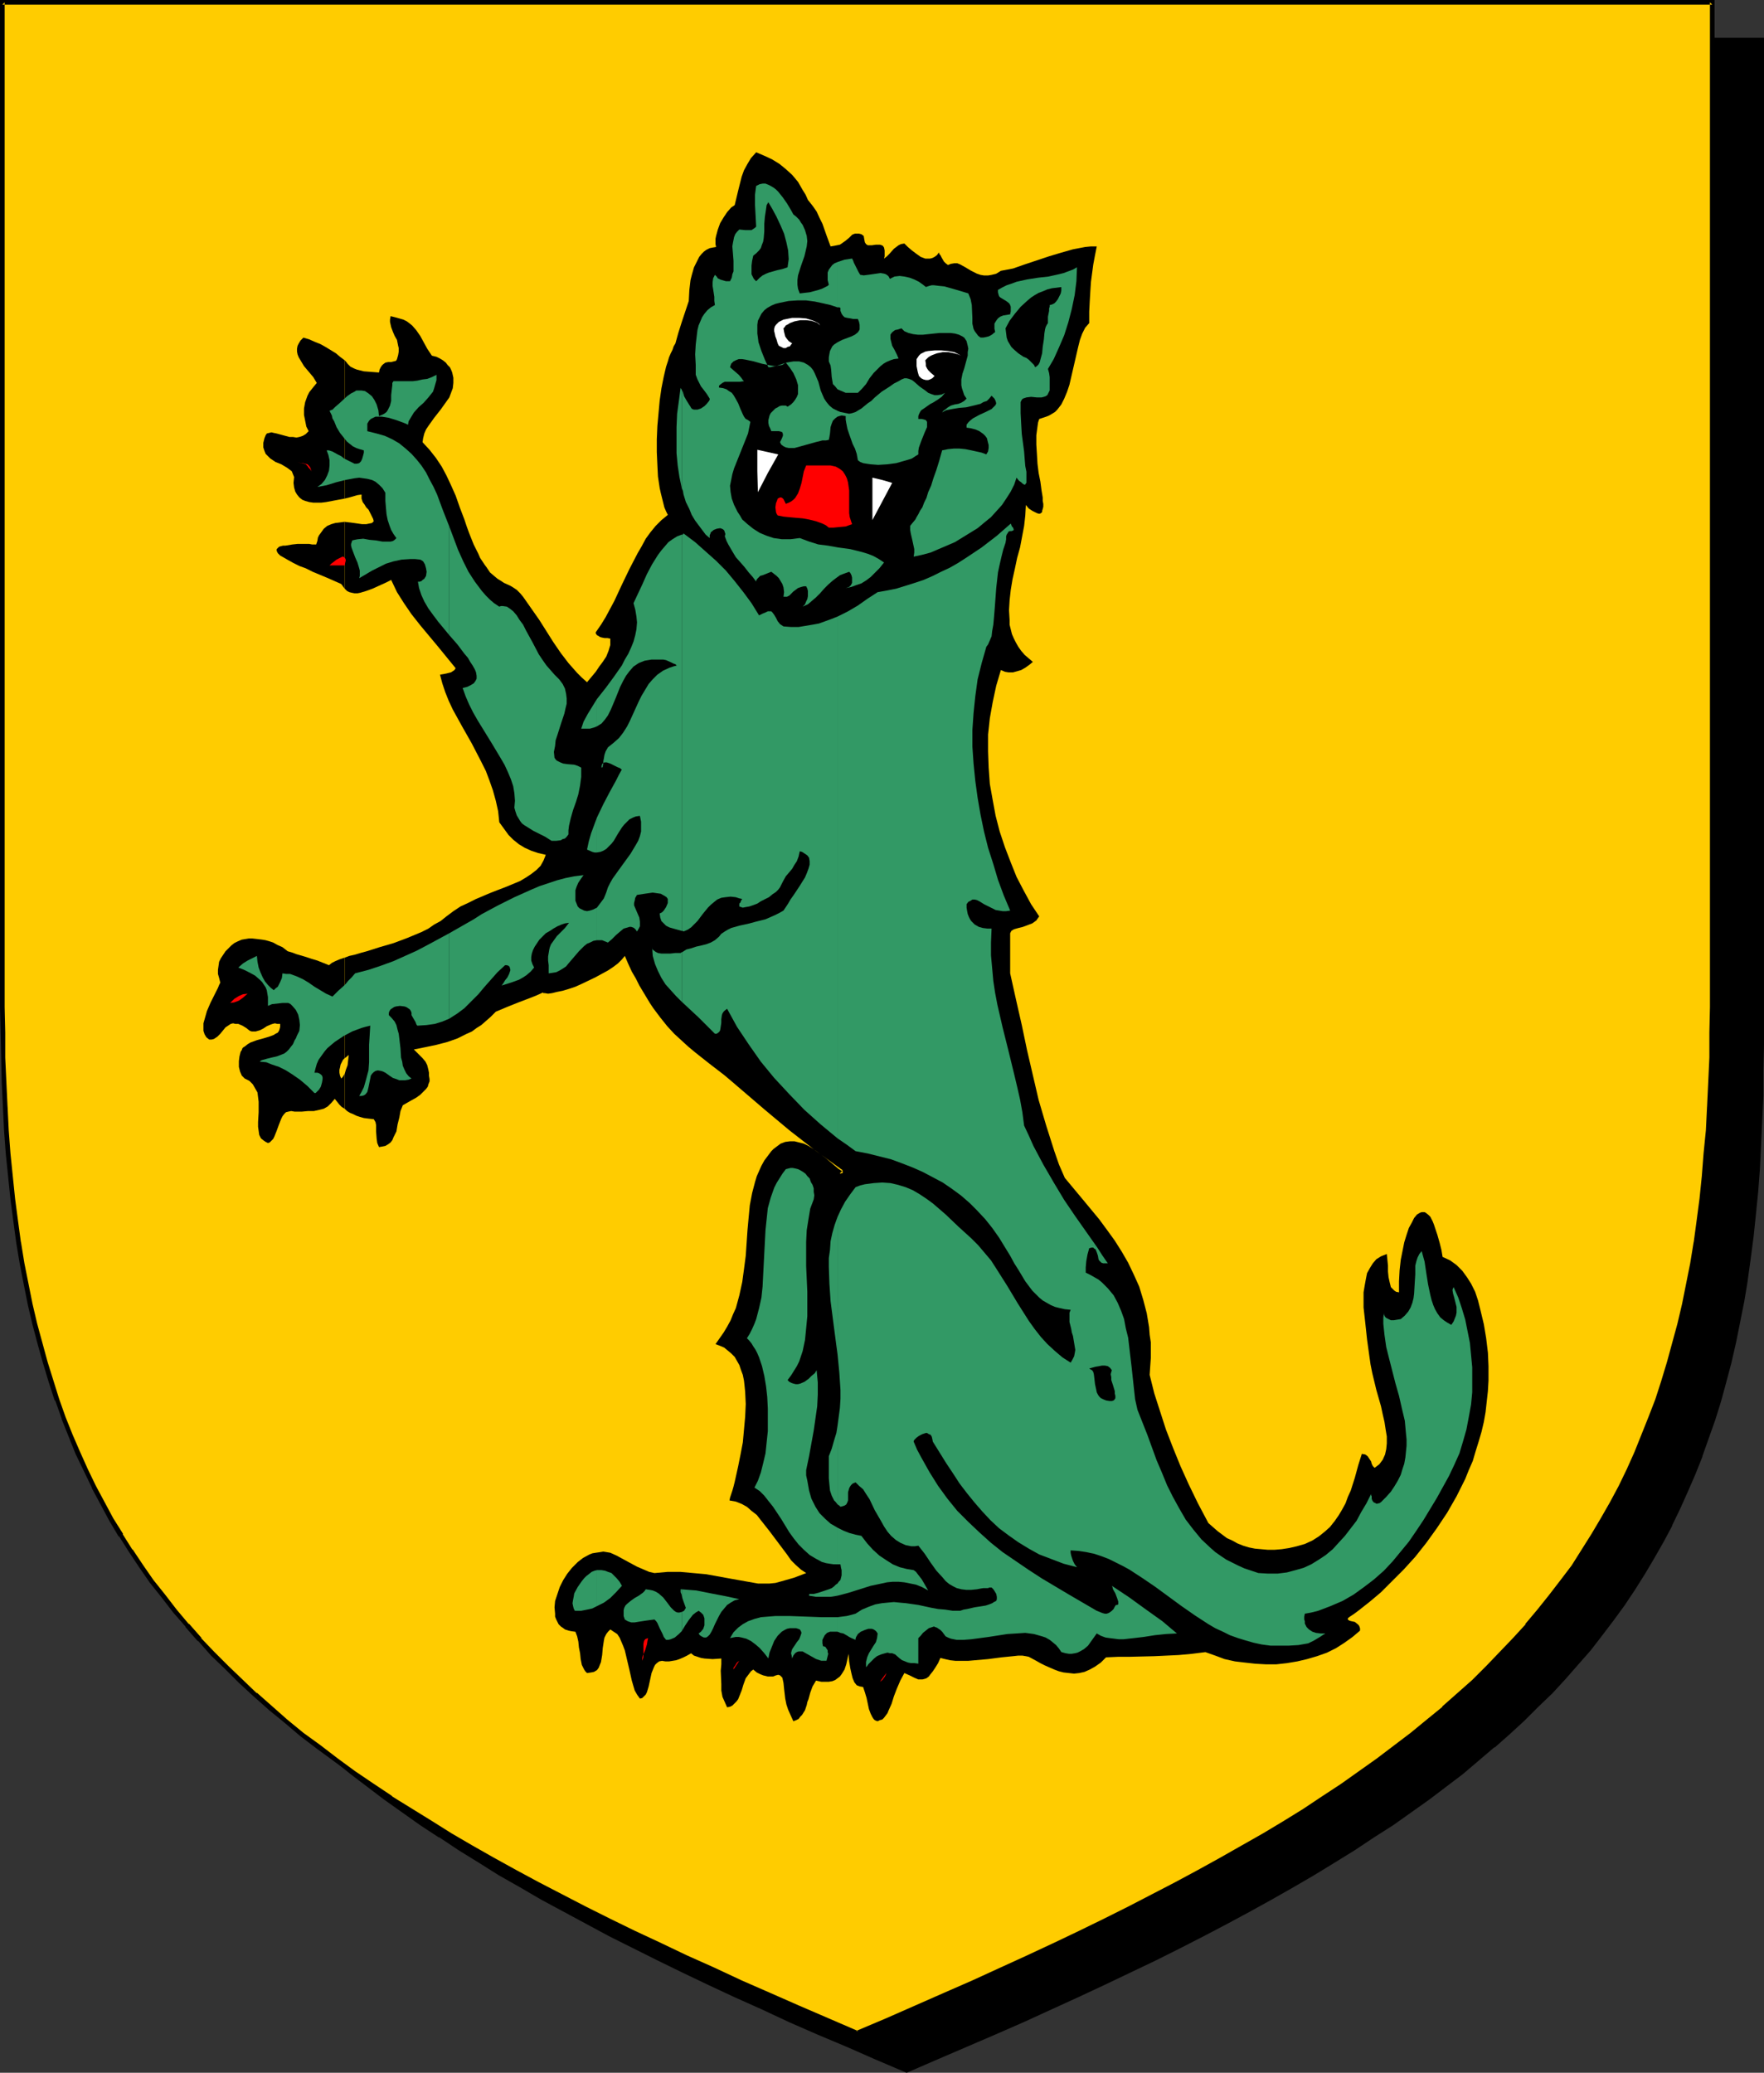 <?xml version="1.0" encoding="UTF-8" standalone="no"?>
<svg
   version="1.0"
   width="129.766mm"
   height="152.484mm"
   id="svg50"
   sodipodi:docname="Cat - Sejant Guardant.wmf"
   xmlns:inkscape="http://www.inkscape.org/namespaces/inkscape"
   xmlns:sodipodi="http://sodipodi.sourceforge.net/DTD/sodipodi-0.dtd"
   xmlns="http://www.w3.org/2000/svg"
   xmlns:svg="http://www.w3.org/2000/svg">
  <rect width="100%" height="100%" fill="#333333" stroke="none"/>
  <sodipodi:namedview
     id="namedview50"
     pagecolor="#ffffff"
     bordercolor="#000000"
     borderopacity="0.25"
     inkscape:showpageshadow="2"
     inkscape:pageopacity="0.0"
     inkscape:pagecheckerboard="0"
     inkscape:deskcolor="#d1d1d1"
     inkscape:document-units="mm" />
  <defs
     id="defs1">
    <pattern
       id="WMFhbasepattern"
       patternUnits="userSpaceOnUse"
       width="6"
       height="6"
       x="0"
       y="0" />
  </defs>
  <path
     style="fill:#000000;fill-opacity:1;fill-rule:evenodd;stroke:none"
     d="m 252.096,575.671 8.242,-3.555 8.242,-3.555 8.08,-3.555 7.757,-3.393 7.595,-3.555 7.595,-3.393 7.11,-3.393 7.272,-3.393 6.949,-3.393 6.787,-3.393 6.626,-3.393 6.464,-3.393 6.302,-3.393 6.141,-3.393 5.979,-3.393 5.818,-3.393 5.818,-3.393 5.494,-3.555 5.333,-3.393 5.171,-3.555 5.171,-3.393 4.848,-3.555 4.848,-3.555 4.525,-3.555 4.525,-3.716 4.363,-3.716 4.202,-3.716 4.04,-3.716 4.04,-3.716 3.717,-3.878 3.717,-4.039 3.394,-3.878 3.394,-4.039 3.394,-4.039 3.07,-4.201 2.909,-4.201 2.909,-4.201 2.747,-4.362 2.747,-4.362 2.424,-4.524 2.424,-4.524 2.262,-4.686 2.101,-4.847 2.101,-4.686 1.939,-5.009 1.939,-5.009 1.616,-5.009 1.616,-5.332 1.454,-5.332 1.454,-5.332 1.293,-5.493 1.131,-5.655 1.131,-5.816 0.97,-5.816 0.808,-5.978 0.808,-6.14 0.646,-6.14 0.646,-6.301 0.485,-6.463 0.323,-6.624 0.323,-6.786 0.323,-6.786 0.162,-7.109 V 290.501 11.148 H 252.096 14.382 V 290.34 l 0.162,7.109 0.162,7.109 0.162,6.786 0.323,6.786 0.323,6.624 0.485,6.463 0.646,6.301 0.646,6.301 0.808,6.14 0.808,5.978 0.97,5.816 1.131,5.655 1.131,5.655 1.293,5.655 1.454,5.332 1.454,5.332 1.616,5.17 1.616,5.17 1.778,5.009 1.939,4.847 2.101,4.847 2.262,4.686 2.262,4.686 2.262,4.686 2.586,4.524 2.586,4.362 2.747,4.362 2.909,4.201 3.07,4.201 3.07,4.201 3.232,4.039 3.394,4.039 3.555,3.878 3.717,4.039 3.717,3.878 4.04,3.716 4.04,3.716 4.202,3.716 4.202,3.716 4.525,3.716 4.686,3.555 4.686,3.555 5.01,3.555 5.01,3.393 5.333,3.555 5.333,3.393 5.494,3.555 5.656,3.393 5.818,3.393 5.979,3.393 6.302,3.393 6.302,3.393 6.302,3.393 6.787,3.393 6.787,3.393 6.949,3.393 7.11,3.393 7.272,3.393 7.434,3.393 7.595,3.555 7.918,3.393 7.918,3.555 8.242,3.555 z"
     id="path1" />
  <path
     style="fill:#000000;fill-opacity:1;fill-rule:evenodd;stroke:none"
     d="m 252.096,576.317 8.565,-3.716 16.16,-6.947 7.757,-3.393 15.19,-6.947 7.272,-3.393 7.11,-3.393 7.11,-3.393 v 0 l 6.787,-3.393 6.626,-3.393 6.464,-3.393 6.302,-3.393 6.141,-3.393 5.979,-3.393 5.818,-3.393 5.818,-3.555 v 0 l 5.494,-3.393 5.333,-3.555 v 0 l 5.333,-3.393 5.01,-3.555 5.01,-3.555 4.686,-3.555 4.686,-3.555 4.363,-3.716 4.363,-3.716 h 0.162 l 4.202,-3.716 4.04,-3.716 3.878,-3.878 3.878,-3.716 3.717,-4.039 3.394,-3.878 v 0 l 3.555,-4.039 3.232,-4.201 3.07,-4.039 3.07,-4.201 2.909,-4.362 v 0 l 2.747,-4.362 v 0 l 2.586,-4.362 2.586,-4.524 2.424,-4.524 v -0.162 l 2.262,-4.686 2.101,-4.686 2.101,-4.847 1.939,-4.847 v -0.162 l 1.778,-5.009 1.778,-5.009 v 0 l 1.616,-5.17 1.454,-5.332 1.454,-5.493 v 0 l 1.293,-5.655 1.131,-5.655 1.131,-5.655 0.97,-5.816 v -0.162 l 0.808,-5.816 0.808,-6.14 0.646,-6.14 0.646,-6.463 0.485,-6.463 0.323,-6.624 v 0 l 0.323,-6.786 0.323,-6.786 v -7.109 l 0.162,-7.109 V 10.502 H 13.736 V 290.34 l 0.162,7.109 0.162,7.109 0.162,6.786 0.323,6.786 v 0.162 l 0.323,6.624 0.485,6.301 0.646,6.463 0.646,6.14 0.808,6.14 0.808,5.978 v 0 l 0.97,5.978 1.131,5.655 1.131,5.655 1.293,5.493 v 0.162 l 1.454,5.332 1.454,5.332 1.616,5.17 v 0 l 1.778,5.17 1.778,5.009 v 0 l 1.939,5.009 2.101,4.847 2.101,4.686 2.262,4.686 v 0 l 2.424,4.686 2.424,4.524 2.586,4.362 h 0.162 l 2.747,4.362 v 0 l 2.909,4.362 3.07,4.201 3.07,4.039 3.232,4.201 3.394,3.878 v 0.162 l 3.555,3.878 3.717,4.039 3.717,3.716 4.04,3.878 4.04,3.716 v 0 l 4.202,3.716 v 0 l 4.363,3.716 4.525,3.716 4.686,3.555 4.686,3.555 5.01,3.555 5.01,3.555 5.171,3.393 h 0.162 l 5.333,3.555 5.494,3.393 v 0 l 5.656,3.555 5.979,3.393 5.818,3.393 6.302,3.393 6.302,3.393 6.302,3.393 6.787,3.393 6.787,3.393 v 0 l 6.949,3.393 7.11,3.393 7.272,3.393 7.595,3.393 7.595,3.555 7.757,3.393 8.08,3.393 8.08,3.555 8.726,3.716 0.162,-1.293 -8.403,-3.555 -8.08,-3.555 -7.918,-3.393 -7.918,-3.555 -7.595,-3.393 -7.434,-3.393 -7.272,-3.393 -7.11,-3.393 -7.11,-3.393 h 0.162 l -6.787,-3.555 -6.787,-3.393 -6.302,-3.231 -6.302,-3.393 -6.302,-3.393 -5.979,-3.555 -5.818,-3.393 -5.656,-3.393 v 0.162 l -5.494,-3.555 -5.333,-3.393 v 0 l -5.171,-3.555 -5.171,-3.555 -4.848,-3.393 -4.848,-3.555 -4.525,-3.716 -4.525,-3.555 -4.363,-3.716 h 0.162 l -4.363,-3.716 v 0 l -4.04,-3.716 -3.878,-3.716 -3.717,-3.878 -3.717,-3.878 -3.555,-4.039 v 0 l -3.394,-3.878 -3.232,-4.201 -3.07,-4.039 -3.07,-4.201 -2.909,-4.362 v 0.162 l -2.747,-4.362 h 0.162 l -2.747,-4.362 -2.424,-4.524 -2.424,-4.686 v 0.162 l -2.262,-4.686 -2.101,-4.847 -2.101,-4.686 -1.939,-5.009 v 0 l -1.778,-5.009 -1.616,-5.009 v 0 l -1.616,-5.17 -1.454,-5.332 -1.454,-5.493 v 0.162 l -1.293,-5.493 -1.131,-5.816 -1.131,-5.655 -0.97,-5.816 v 0 l -0.808,-5.978 -0.808,-5.978 -0.646,-6.301 -0.646,-6.301 -0.485,-6.463 -0.323,-6.624 v 0 l -0.323,-6.786 -0.162,-6.786 -0.162,-7.109 -0.162,-7.109 V 11.148 l -0.646,0.646 H 489.809 l -0.646,-0.646 v 279.353 7.109 l -0.162,7.109 -0.323,6.786 -0.323,6.786 v -0.162 l -0.323,6.624 -0.485,6.463 -0.646,6.463 -0.646,6.14 -0.808,6.14 -0.808,5.978 v -0.162 l -0.97,5.816 -1.131,5.816 -1.131,5.655 -1.293,5.493 v 0 l -1.454,5.332 -1.454,5.332 -1.616,5.17 v 0 l -1.616,5.17 -1.778,5.009 v -0.162 l -1.939,5.009 -2.101,4.847 -2.101,4.686 -2.424,4.686 v 0 l -2.262,4.524 -2.586,4.524 -2.586,4.362 v 0 l -2.747,4.362 v -0.162 l -2.909,4.362 -2.909,4.201 -3.232,4.201 -3.232,4.039 -3.394,4.039 0.162,-0.162 -3.555,4.039 -3.717,3.878 -3.717,3.878 -3.878,3.716 -4.202,3.716 -4.202,3.716 h 0.162 l -4.363,3.716 -4.525,3.555 -4.686,3.716 -4.686,3.555 -5.01,3.393 -5.01,3.555 -5.333,3.555 h 0.162 l -5.333,3.393 -5.494,3.555 v -0.162 l -5.818,3.393 -5.818,3.393 -5.979,3.555 -6.141,3.393 -6.302,3.393 -6.464,3.231 -6.626,3.393 -6.787,3.555 v 0 l -6.949,3.393 -7.11,3.393 -7.272,3.393 -15.19,6.786 -7.757,3.555 -16.16,6.947 -8.403,3.555 h 0.485 z"
     id="path2" />
  <path
     style="fill:#ffcc00;fill-opacity:1;fill-rule:evenodd;stroke:none"
     d="m 238.36,565.169 8.403,-3.555 8.08,-3.555 7.918,-3.393 7.918,-3.393 7.595,-3.555 7.434,-3.393 7.434,-3.393 7.11,-3.393 6.949,-3.393 6.787,-3.393 6.626,-3.393 6.464,-3.393 6.302,-3.393 6.141,-3.393 5.979,-3.393 5.979,-3.393 5.656,-3.555 5.494,-3.393 5.333,-3.555 5.171,-3.393 5.171,-3.555 4.848,-3.555 4.848,-3.555 4.525,-3.555 4.525,-3.716 4.363,-3.555 4.202,-3.716 4.04,-3.716 4.04,-3.878 3.717,-3.878 3.717,-3.878 3.555,-4.039 3.232,-3.878 3.394,-4.201 3.07,-4.039 3.07,-4.201 2.747,-4.362 2.747,-4.362 2.747,-4.362 2.424,-4.524 2.424,-4.524 2.262,-4.686 2.101,-4.686 2.101,-4.847 1.939,-5.009 1.939,-5.009 1.616,-5.009 1.616,-5.332 1.454,-5.332 1.454,-5.332 1.293,-5.493 1.131,-5.655 1.131,-5.816 0.97,-5.816 0.808,-5.978 0.808,-6.14 0.646,-6.14 0.485,-6.301 0.646,-6.463 0.323,-6.624 0.323,-6.786 0.323,-6.947 v -6.947 l 0.162,-7.109 V 0.646 H 238.36 0.646 V 279.999 l 0.162,7.109 v 6.947 l 0.323,6.947 0.323,6.786 0.323,6.624 0.485,6.463 0.646,6.301 0.646,6.14 0.808,6.14 0.808,5.978 0.97,5.816 1.131,5.816 1.131,5.655 1.293,5.493 1.454,5.332 1.454,5.332 1.616,5.17 1.616,5.17 1.778,5.009 1.939,4.847 2.101,5.009 2.101,4.686 2.262,4.686 2.424,4.524 2.586,4.524 2.586,4.362 2.747,4.362 2.909,4.362 2.909,4.039 3.232,4.201 3.232,4.039 3.394,4.039 3.555,4.039 3.555,3.878 3.878,3.716 3.878,3.878 4.04,3.716 4.202,3.716 4.363,3.716 4.525,3.716 4.525,3.555 4.848,3.555 5.01,3.555 5.01,3.555 5.171,3.393 5.494,3.555 5.494,3.393 5.656,3.393 5.818,3.393 5.979,3.393 6.141,3.393 6.302,3.393 6.464,3.393 6.626,3.393 6.787,3.393 7.11,3.393 7.11,3.393 7.272,3.555 7.434,3.393 7.757,3.393 7.757,3.555 8.08,3.393 8.08,3.555 z"
     id="path3" />
  <path
     style="fill:#000000;fill-opacity:1;fill-rule:evenodd;stroke:none"
     d="m 238.36,565.815 8.565,-3.555 8.242,-3.555 7.918,-3.393 7.918,-3.555 7.595,-3.393 7.434,-3.393 7.272,-3.555 7.11,-3.393 6.949,-3.393 6.949,-3.393 v 0 l 13.09,-6.786 6.302,-3.393 6.141,-3.393 5.979,-3.393 5.979,-3.393 5.656,-3.393 v 0 l 5.494,-3.555 5.333,-3.393 h 0.162 l 5.171,-3.555 5.01,-3.555 4.848,-3.555 4.848,-3.393 4.686,-3.716 4.363,-3.555 4.363,-3.716 h 0.162 l 4.202,-3.878 4.04,-3.716 3.878,-3.716 3.878,-3.878 3.555,-3.878 3.555,-4.039 h 0.162 l 3.232,-4.039 3.394,-4.039 3.07,-4.201 3.07,-4.201 v 0 l 2.747,-4.362 2.909,-4.362 v 0 l 2.586,-4.362 2.586,-4.524 2.424,-4.524 v -0.162 l 2.262,-4.524 2.101,-4.847 2.101,-4.847 1.939,-4.847 v -0.162 l 1.778,-5.009 1.616,-5.009 h 0.162 l 1.616,-5.17 1.454,-5.332 1.454,-5.493 v 0 l 1.293,-5.493 1.131,-5.655 1.131,-5.816 0.97,-5.816 v 0 l 0.808,-5.978 0.808,-6.14 0.646,-6.301 0.485,-6.301 0.646,-6.463 0.323,-6.624 v 0 l 0.323,-6.786 0.323,-6.947 v -6.947 l 0.162,-7.109 V 0 H 0 v 279.999 l 0.162,7.109 0.162,6.947 0.162,6.947 0.323,6.786 v 0 l 0.323,6.624 0.485,6.463 0.646,6.301 0.646,6.301 0.808,6.14 0.808,5.978 v 0 l 0.97,5.816 1.131,5.816 1.131,5.655 1.293,5.493 v 0 l 1.454,5.493 1.454,5.17 1.616,5.332 1.616,5.009 h 0.162 l 1.778,5.009 v 0.162 l 1.939,4.847 1.939,4.847 2.262,4.686 2.262,4.686 v 0.162 l 2.424,4.524 2.424,4.524 2.586,4.362 h 0.162 l 2.747,4.362 v 0 l 2.909,4.362 2.909,4.201 3.232,4.039 3.232,4.201 3.394,3.878 v 0.162 l 3.394,3.878 h 0.162 l 3.555,4.039 3.878,3.716 3.878,3.878 4.04,3.716 v 0 l 4.363,3.878 v 0 l 4.363,3.555 4.363,3.716 4.686,3.555 4.848,3.555 4.848,3.555 5.171,3.555 5.171,3.393 v 0 l 5.494,3.555 v 0 l 5.494,3.393 5.656,3.555 5.818,3.393 5.979,3.393 6.141,3.393 6.302,3.393 13.09,6.786 h 0.162 l 6.787,3.393 6.949,3.393 7.11,3.393 7.272,3.393 7.595,3.555 7.595,3.393 7.757,3.393 8.08,3.555 8.242,3.555 8.565,3.555 0.162,-1.131 -8.242,-3.555 -8.242,-3.555 -8.08,-3.555 -7.757,-3.393 -7.595,-3.555 -7.595,-3.393 -7.11,-3.393 -7.272,-3.393 -6.949,-3.393 -6.787,-3.393 v 0 l -13.09,-6.786 -6.302,-3.393 -6.141,-3.393 -5.979,-3.393 -5.818,-3.393 -5.656,-3.555 -5.494,-3.393 v 0 l -5.494,-3.393 h 0.162 l -5.333,-3.555 -5.01,-3.393 -4.848,-3.555 -4.848,-3.716 -4.686,-3.393 -4.525,-3.716 -4.202,-3.716 v 0 l -4.202,-3.716 v 0.162 l -4.04,-3.878 -3.878,-3.716 -3.878,-3.878 -3.717,-3.878 h 0.162 l -3.555,-4.039 v 0.162 l -3.394,-4.039 -3.232,-4.201 -3.232,-4.039 -2.909,-4.201 -2.909,-4.362 v 0.162 l -2.747,-4.362 h 0.162 l -2.747,-4.362 -2.424,-4.524 -2.424,-4.524 v 0 l -2.262,-4.686 -2.101,-4.686 -2.101,-4.847 -1.939,-4.847 v 0 l -1.778,-5.009 v 0 l -1.616,-5.17 -1.616,-5.17 -1.454,-5.332 -1.454,-5.332 v 0 L 9.05,362.561 7.918,356.906 6.787,351.251 5.818,345.273 v 0.162 l -0.808,-5.978 -0.808,-6.14 -0.646,-6.301 -0.646,-6.301 -0.485,-6.463 -0.323,-6.624 v 0.162 l -0.323,-6.786 -0.323,-6.947 v -6.947 L 1.293,279.999 V 0.646 L 0.646,1.293 H 476.073 l -0.646,-0.646 V 279.999 l -0.162,7.109 v 6.947 l -0.323,6.947 -0.323,6.786 v -0.162 l -0.323,6.624 -0.646,6.463 -0.485,6.301 -0.646,6.301 -0.808,6.14 -0.808,5.978 v -0.162 l -0.97,5.978 -1.131,5.655 -1.131,5.655 -1.293,5.493 v 0 l -1.454,5.332 -1.454,5.332 -1.616,5.332 v 0 l -1.616,5.009 -1.939,5.009 v 0 l -1.939,4.847 -1.939,4.847 -2.101,4.686 -2.262,4.686 v 0 l -2.424,4.524 -2.586,4.524 -2.586,4.362 v 0 l -2.747,4.362 -2.747,4.362 v 0 l -3.07,4.039 -3.232,4.201 -3.232,4.039 -3.394,4.039 h 0.162 l -3.555,3.878 -3.717,3.878 -3.717,3.878 -3.878,3.878 -4.202,3.716 -4.202,3.716 h 0.162 l -4.363,3.555 -4.525,3.716 -4.686,3.555 -4.686,3.555 -5.01,3.555 -5.01,3.555 -5.171,3.393 v 0 l -5.333,3.555 -5.494,3.393 v 0 l -5.656,3.393 -5.979,3.393 -5.979,3.393 -6.141,3.393 -6.302,3.393 -13.09,6.786 v 0 l -6.787,3.393 -6.949,3.393 -7.11,3.393 -7.272,3.393 -7.434,3.393 -7.757,3.555 -7.757,3.393 -8.08,3.555 -8.08,3.555 -8.403,3.555 h 0.485 z"
     id="path4" />
  <path
     style="fill:#000000;fill-opacity:1;fill-rule:evenodd;stroke:none"
     d="m 413.857,383.888 v -4.039 l -0.162,-3.716 -0.485,-4.039 -0.646,-3.878 -0.97,-4.039 -0.646,-2.585 -0.808,-2.424 -1.131,-2.262 -1.131,-1.777 -1.293,-1.777 -1.616,-1.616 -1.778,-1.293 -2.101,-0.969 -0.323,-1.939 -0.485,-1.939 -0.323,-1.131 -0.323,-1.131 -0.485,-1.454 -0.485,-1.454 -0.323,-0.808 -0.323,-0.646 -0.323,-0.646 -0.485,-0.485 -0.808,-0.646 -0.323,-0.162 h -0.323 -0.485 l -0.485,0.162 -0.808,0.485 -0.808,0.969 -0.646,1.293 -0.808,1.454 -0.646,1.939 -0.646,2.1 -0.485,2.424 -0.485,2.424 -0.323,2.908 -0.162,3.07 v 3.07 l -0.808,-0.162 -0.485,-0.323 -0.485,-0.485 -0.485,-0.485 -0.162,-0.646 -0.162,-0.646 -0.323,-1.454 -0.162,-1.616 v -1.616 l -0.162,-1.616 -0.162,-1.616 -1.616,0.646 -1.293,0.808 -0.97,1.131 -0.808,1.293 -0.808,1.454 -0.323,1.616 -0.323,1.777 -0.323,1.939 v 4.201 l 0.485,4.362 0.485,4.524 0.646,4.686 0.323,2.262 0.485,2.424 1.131,4.686 0.646,2.262 0.646,2.262 0.485,2.262 0.485,2.1 0.323,2.1 0.323,1.939 v 1.939 l -0.162,1.616 -0.323,1.454 -0.646,1.454 -0.485,0.646 -0.485,0.646 -1.293,0.969 -0.485,-0.485 -0.323,-0.646 -0.162,-0.646 -0.646,-0.969 -0.323,-0.485 -0.646,-0.485 -0.97,-0.162 -0.97,3.07 -0.97,3.555 -1.131,3.555 -0.808,1.777 -0.646,1.777 -0.97,1.777 -0.97,1.616 -1.131,1.616 -1.293,1.616 -1.454,1.293 -1.616,1.293 -1.778,1.131 -2.101,0.969 -2.262,0.646 -2.101,0.485 -2.101,0.323 -1.939,0.162 h -1.939 l -1.778,-0.162 -1.778,-0.162 -1.616,-0.323 -1.616,-0.485 -1.616,-0.646 -1.454,-0.808 -1.454,-0.646 -1.293,-0.969 -1.293,-0.969 -2.586,-2.262 -2.909,-5.493 -2.586,-5.332 -2.262,-5.009 -2.101,-5.17 -1.939,-5.009 -1.616,-5.009 -1.616,-5.009 -1.293,-5.17 0.162,-2.424 0.162,-2.262 v -2.262 -2.1 l -0.323,-2.1 -0.162,-2.1 -0.646,-3.878 -0.97,-3.716 -1.131,-3.716 -1.454,-3.231 -1.616,-3.393 -1.778,-3.07 -1.939,-3.07 -2.101,-2.908 -2.262,-3.07 -4.686,-5.655 -4.848,-5.816 -1.616,-3.716 -1.293,-3.716 -1.131,-3.555 -1.131,-3.555 -2.101,-7.109 -1.616,-6.947 -1.616,-6.947 -1.454,-6.947 -1.616,-7.109 -1.616,-7.271 v -11.148 l 0.162,-0.323 0.162,-0.323 0.485,-0.323 0.323,-0.162 1.131,-0.323 1.293,-0.323 1.293,-0.485 1.293,-0.485 1.131,-0.808 0.323,-0.485 0.485,-0.646 -2.262,-3.393 -2.101,-3.878 -1.939,-3.716 -1.616,-4.039 -1.616,-4.201 -1.454,-4.362 -1.131,-4.362 -0.808,-4.362 -0.808,-4.524 -0.323,-4.524 -0.162,-4.524 v -4.686 l 0.485,-4.524 0.808,-4.524 0.97,-4.524 1.293,-4.362 1.131,0.485 0.97,0.162 h 1.293 l 1.131,-0.323 1.131,-0.323 1.131,-0.646 1.131,-0.808 0.97,-0.808 -1.131,-0.969 -1.131,-0.969 -0.97,-1.131 -0.808,-1.131 -0.646,-1.131 -0.646,-1.293 -0.485,-1.131 -0.323,-1.293 -0.323,-1.293 v -1.293 l -0.162,-2.747 0.162,-2.747 0.323,-2.908 0.485,-2.908 0.646,-2.908 0.646,-3.07 0.808,-2.908 1.131,-5.978 0.323,-2.908 0.162,-2.908 0.808,0.969 0.97,0.646 0.646,0.323 0.646,0.323 0.485,0.162 h 0.323 l 0.323,-0.162 0.323,-0.323 v -0.323 l 0.162,-0.485 0.162,-0.646 v -0.808 l -0.162,-0.808 v -0.969 l -0.323,-1.939 -0.323,-2.424 -0.485,-2.424 -0.323,-2.585 -0.162,-2.747 -0.162,-2.585 v -2.585 l 0.323,-2.424 0.162,-1.131 0.323,-0.969 0.97,-0.323 0.97,-0.323 0.808,-0.323 0.808,-0.485 0.808,-0.485 0.646,-0.646 1.131,-1.454 0.808,-1.616 0.808,-1.939 0.646,-1.939 0.485,-2.1 0.97,-4.201 0.97,-4.201 0.485,-1.939 0.646,-1.777 0.808,-1.616 1.131,-1.293 v -3.231 l 0.162,-3.07 0.162,-2.747 0.162,-2.424 0.646,-4.847 0.485,-2.585 0.485,-2.424 h -1.616 l -1.616,0.162 -3.394,0.646 -3.394,0.969 -3.232,0.969 -6.787,2.262 -3.232,1.131 -3.394,0.646 -1.293,0.808 -1.293,0.323 -0.97,0.162 h -1.131 l -0.97,-0.162 -0.97,-0.323 -1.616,-0.808 -1.616,-0.969 -1.454,-0.808 -0.808,-0.323 h -0.808 l -0.97,0.162 -0.808,0.323 -0.646,-0.485 -0.485,-0.485 -0.646,-1.131 -0.323,-0.646 -0.323,-0.323 v -0.323 h -0.162 l -0.485,0.646 -0.646,0.485 -0.646,0.323 -0.646,0.162 h -0.646 -0.646 l -1.293,-0.485 -1.131,-0.808 -1.293,-0.969 -1.131,-0.969 -0.97,-0.969 -0.97,0.162 -0.646,0.323 -0.646,0.485 -0.646,0.485 -1.293,1.454 -0.646,0.646 -0.808,0.646 0.162,-0.646 v -0.646 -0.969 l -0.162,-0.808 -0.323,-0.485 -0.323,-0.162 -0.485,-0.162 h -1.131 l -1.131,0.162 h -1.131 l -0.485,-0.323 -0.323,-0.485 -0.162,-0.808 -0.162,-0.969 -0.646,-0.485 -0.646,-0.162 h -0.646 -0.485 l -0.485,0.162 -0.323,0.162 -0.808,0.808 -0.97,0.808 -1.131,0.808 -0.485,0.323 -0.808,0.162 -0.808,0.162 -0.97,0.162 -1.131,-3.07 -1.131,-3.231 -0.808,-1.616 -0.808,-1.777 -1.131,-1.616 -1.293,-1.616 -0.646,-1.454 -0.808,-1.293 -0.646,-1.131 -0.646,-1.131 -1.616,-1.939 -1.778,-1.616 -1.778,-1.454 -2.101,-1.293 -2.101,-0.969 -2.262,-0.969 -1.454,1.616 -0.97,1.616 -0.97,1.777 -0.646,1.777 -0.485,1.939 -0.485,1.939 -0.97,4.039 -0.485,0.323 -0.485,0.323 -1.131,1.293 -0.97,1.454 -0.97,1.616 -0.646,1.777 -0.485,1.777 -0.162,0.808 v 0.808 0.646 l 0.162,0.808 -0.97,0.162 -0.808,0.162 -0.97,0.485 -0.646,0.485 -0.646,0.646 -0.646,0.808 -0.485,0.969 -0.485,0.969 -0.485,0.969 -0.323,1.131 -0.323,1.131 -0.323,1.293 -0.323,2.747 -0.162,3.07 -0.97,2.908 -0.97,2.908 -0.97,3.07 -0.808,2.908 -0.485,0.808 -0.323,0.969 -0.485,0.969 -0.485,1.131 -0.323,1.131 -0.485,1.454 -0.646,2.747 -0.646,3.231 -0.485,3.393 -0.323,3.555 -0.323,3.555 -0.162,3.716 v 3.555 l 0.162,3.555 0.162,3.231 0.485,3.231 0.323,1.454 0.323,1.293 0.323,1.293 0.323,1.293 0.485,1.131 0.485,0.969 -1.778,1.454 -1.616,1.616 -1.454,1.777 -1.293,1.777 -1.131,2.1 -1.131,1.939 -2.262,4.362 -2.101,4.362 -2.101,4.524 -2.424,4.524 -1.293,2.1 -1.454,2.1 v 0.323 l 0.323,0.485 0.323,0.162 0.485,0.323 0.485,0.162 0.808,0.162 h 0.808 l 0.808,0.162 v 1.777 l -0.485,1.616 -0.646,1.616 -0.97,1.454 -0.97,1.293 -0.97,1.454 -2.424,2.908 -1.454,-1.293 -1.293,-1.293 -2.424,-2.747 -2.101,-2.747 -2.101,-3.07 -3.878,-6.14 -2.262,-3.231 -2.262,-3.231 -0.808,-0.969 -0.97,-0.969 -0.97,-0.646 -0.808,-0.485 -1.778,-0.808 -0.97,-0.646 -0.808,-0.485 -0.97,-0.808 -1.131,-0.969 -0.97,-1.454 -0.485,-0.646 -0.646,-0.969 -0.646,-0.969 -0.485,-1.131 -0.646,-1.293 -0.646,-1.293 -0.646,-1.616 -0.646,-1.616 -0.646,-1.777 -0.646,-1.939 -1.293,-3.393 -1.131,-3.231 -1.293,-2.908 -1.293,-2.747 -1.293,-2.424 -1.616,-2.424 -1.778,-2.262 -1.939,-2.1 0.162,-1.131 0.323,-1.293 0.485,-1.131 0.646,-0.969 1.616,-2.262 1.778,-2.262 1.616,-2.262 0.808,-1.131 0.485,-1.293 0.485,-1.293 0.162,-1.454 v -1.454 l -0.323,-1.454 -0.323,-0.808 -0.323,-0.646 -0.646,-0.646 -0.485,-0.646 -0.808,-0.646 -0.808,-0.485 -0.97,-0.485 -1.293,-0.323 -1.293,-1.939 -0.97,-1.777 -0.97,-1.777 -1.131,-1.616 -1.131,-1.293 -0.808,-0.646 -0.646,-0.485 -0.97,-0.485 -1.131,-0.323 -1.131,-0.323 -1.293,-0.323 -0.162,0.969 v 0.646 l 0.323,1.454 0.485,1.293 0.485,1.131 0.646,1.131 0.323,1.616 0.162,0.646 v 0.969 l -0.162,0.969 -0.323,1.131 -0.162,0.323 -0.162,0.162 -0.646,0.162 -0.646,0.162 h -0.808 l -0.808,0.162 -0.646,0.485 -0.323,0.323 -0.323,0.485 -0.323,0.646 -0.162,0.808 -2.101,-0.162 -2.101,-0.162 -1.939,-0.485 -0.808,-0.323 -0.97,-0.485 -0.808,-0.808 -0.485,-0.646 -0.323,-0.323 v 38.453 l 1.293,-0.323 1.131,-0.323 1.131,-0.323 1.131,-0.162 v 1.131 l 0.323,0.969 0.485,0.646 0.485,0.808 0.646,0.646 0.485,0.969 0.485,0.969 0.323,0.646 0.162,0.646 -0.485,0.485 -0.808,0.162 -0.808,0.162 h -1.131 l -1.131,-0.162 -1.131,-0.162 -2.586,-0.323 v 18.58 l 0.646,0.646 0.646,0.323 0.646,0.162 0.808,0.162 h 0.808 l 0.808,-0.162 1.616,-0.485 1.778,-0.646 1.778,-0.808 1.778,-0.808 1.616,-0.808 1.616,3.393 1.939,3.07 2.101,3.07 2.424,3.07 4.848,5.816 5.01,6.14 -0.162,0.162 -0.162,0.323 -0.485,0.323 -0.485,0.323 -0.646,0.162 -0.646,0.162 -0.808,0.162 -0.97,0.162 0.646,2.424 0.808,2.424 0.97,2.424 1.131,2.424 2.586,4.686 2.747,4.847 2.586,5.009 1.293,2.585 0.97,2.585 0.97,2.747 0.808,2.908 0.646,2.908 0.323,3.07 1.293,1.777 1.293,1.777 1.293,1.293 1.616,1.293 1.616,0.969 1.778,0.808 1.939,0.646 2.101,0.485 -0.646,1.616 -0.808,1.454 -1.131,1.131 -1.454,1.131 -1.454,0.969 -1.616,0.969 -1.939,0.808 -1.939,0.808 -2.101,0.808 -2.101,0.808 -4.202,1.777 -2.262,1.131 -2.101,0.969 -1.939,1.293 -1.939,1.454 -1.616,1.293 -1.778,0.969 -1.616,1.131 -1.939,0.969 -3.878,1.616 -3.878,1.454 -3.878,1.131 -3.555,1.131 -1.778,0.485 -1.616,0.485 -1.454,0.323 -1.293,0.485 v 27.951 l 0.646,-0.485 0.323,-0.323 h 0.162 l -0.162,1.293 -0.162,1.454 -0.485,1.293 -0.323,1.131 v 9.694 l 0.646,0.646 0.808,0.485 0.808,0.323 0.97,0.485 0.97,0.323 1.131,0.323 1.293,0.162 1.454,0.162 0.485,0.808 0.162,0.808 v 0.808 0.969 l 0.162,2.1 0.162,1.131 0.485,1.131 0.97,-0.162 0.808,-0.162 0.808,-0.485 0.646,-0.485 0.485,-0.646 0.323,-0.808 0.808,-1.616 0.323,-1.939 0.485,-1.939 0.323,-1.777 0.646,-1.616 1.131,-0.646 1.131,-0.646 1.454,-0.808 1.131,-0.808 1.131,-1.131 0.485,-0.485 0.485,-0.646 0.162,-0.646 0.323,-0.808 v -0.646 l -0.162,-0.969 v -0.808 l -0.162,-0.808 -0.323,-1.293 -0.485,-0.969 -0.808,-0.969 -1.293,-1.293 -0.646,-0.646 -0.485,-0.485 3.232,-0.646 3.07,-0.646 3.07,-0.808 2.747,-0.969 2.586,-1.293 1.454,-0.646 1.293,-0.969 1.293,-0.808 1.293,-1.131 1.293,-1.131 1.454,-1.454 3.07,-1.293 3.232,-1.293 3.394,-1.293 1.616,-0.646 1.778,-0.808 0.162,0.162 h 0.323 l 0.97,0.162 1.131,-0.162 1.293,-0.323 1.616,-0.323 1.616,-0.485 1.939,-0.646 1.778,-0.808 3.717,-1.777 1.778,-0.969 1.778,-0.969 1.454,-0.969 1.293,-0.969 1.131,-1.131 0.808,-0.969 0.97,2.262 0.97,2.1 1.131,1.939 0.97,1.939 0.97,1.616 0.97,1.616 0.97,1.616 0.97,1.454 1.939,2.585 1.939,2.424 1.939,2.1 1.939,1.777 1.939,1.777 1.939,1.616 3.878,3.07 2.101,1.616 2.101,1.616 2.101,1.777 2.262,1.939 3.394,2.908 3.394,2.908 6.949,5.816 7.272,5.655 7.595,5.493 -0.323,0.323 -0.162,0.162 -0.162,0.162 -0.162,0.162 0.162,0.162 0.162,-0.162 h 0.323 l 0.162,-0.323 v -0.162 l -0.162,-0.162 h -0.162 l -0.97,-0.646 -1.131,-0.969 -2.101,-1.777 -2.586,-1.939 -1.131,-0.808 -1.293,-0.808 -1.293,-0.646 -1.293,-0.323 -1.293,-0.323 h -1.293 l -1.293,0.162 -1.293,0.485 -1.293,0.969 -0.646,0.485 -0.646,0.646 -0.97,1.293 -0.97,1.293 -0.808,1.454 -0.646,1.454 -0.646,1.454 -0.485,1.616 -0.808,3.07 -0.646,3.393 -0.323,3.393 -0.323,3.555 -0.485,7.109 -0.485,3.716 -0.485,3.555 -0.808,3.716 -0.97,3.555 -0.808,1.777 -0.646,1.616 -0.97,1.777 -0.97,1.616 -1.131,1.616 -1.131,1.616 1.293,0.485 1.131,0.485 0.97,0.808 0.97,0.808 0.97,0.969 0.646,1.131 0.646,1.131 0.485,1.454 0.485,1.293 0.323,1.616 0.162,1.454 0.162,1.616 0.162,3.393 -0.162,3.555 -0.323,3.555 -0.323,3.555 -0.646,3.393 -0.646,3.231 -0.646,2.908 -0.323,1.454 -0.323,1.293 -0.323,1.131 -0.323,0.969 -0.323,0.969 -0.162,0.808 1.778,0.323 1.616,0.646 1.454,0.808 1.293,1.131 1.454,1.131 1.131,1.454 2.424,3.07 2.424,3.231 2.424,3.231 1.131,1.616 1.293,1.293 1.454,1.293 1.454,0.969 -3.394,1.293 -3.394,0.969 -1.778,0.485 -1.616,0.162 h -1.778 -1.454 l -7.272,-1.293 -7.11,-1.293 -3.555,-0.323 -3.555,-0.323 h -3.717 l -3.555,0.323 -1.454,-0.323 -1.131,-0.485 -2.262,-0.969 -2.101,-1.131 -1.778,-0.969 -1.778,-0.969 -1.778,-0.808 -0.97,-0.162 -0.97,-0.162 -0.97,0.162 -1.131,0.162 -0.97,0.162 -0.808,0.323 -1.778,0.969 -1.454,1.131 -1.616,1.616 -1.293,1.616 -1.131,1.777 -0.97,1.939 -0.646,1.939 -0.646,1.939 -0.162,1.777 0.162,1.777 v 0.808 l 0.323,0.808 0.323,0.646 0.323,0.646 0.646,0.646 0.485,0.323 0.646,0.485 0.97,0.323 0.808,0.162 1.131,0.162 0.485,1.293 0.323,1.454 0.162,1.616 0.323,1.616 0.162,1.616 0.323,1.616 0.646,1.293 0.323,0.485 0.485,0.485 1.131,-0.162 0.808,-0.162 0.808,-0.485 0.485,-0.646 0.323,-0.808 0.323,-0.808 0.323,-1.939 0.162,-1.939 0.323,-2.1 0.162,-0.808 0.485,-0.969 0.485,-0.646 0.646,-0.646 0.97,0.646 0.97,0.646 0.646,0.969 0.485,1.131 0.485,1.131 0.485,1.293 0.646,2.747 0.646,2.747 0.646,2.908 0.808,2.747 0.646,1.131 0.808,1.131 0.646,-0.162 0.485,-0.485 0.485,-0.485 0.323,-0.646 0.485,-1.616 0.808,-3.716 0.323,-0.808 0.323,-0.808 0.323,-0.646 0.485,-0.485 0.646,-0.485 0.808,-0.162 0.97,0.162 h 0.97 l 0.97,-0.162 0.97,-0.162 0.97,-0.323 1.131,-0.485 0.97,-0.485 1.131,-0.646 0.808,0.646 0.97,0.323 0.97,0.323 0.97,0.162 2.262,0.162 2.424,-0.162 v 1.616 l -0.162,1.777 0.162,3.716 v 1.777 l 0.323,1.777 0.646,1.454 0.646,1.454 0.808,-0.162 0.646,-0.323 0.646,-0.646 0.485,-0.485 0.485,-0.646 0.323,-0.808 0.646,-1.616 0.485,-1.616 0.646,-1.777 0.485,-0.646 0.485,-0.646 0.485,-0.646 0.646,-0.485 0.97,0.808 0.97,0.485 0.808,0.323 0.646,0.162 0.646,0.162 h 0.485 0.97 l 0.808,-0.323 0.646,-0.162 0.485,0.162 0.323,0.323 0.323,0.323 0.323,1.454 0.162,1.616 0.323,2.747 0.323,1.616 0.485,1.454 0.646,1.454 0.808,1.777 0.808,-0.323 0.646,-0.323 0.485,-0.646 0.485,-0.485 0.808,-1.293 0.485,-1.454 0.162,-0.808 0.323,-0.808 0.485,-1.777 0.646,-1.777 0.97,-1.616 1.454,0.323 h 1.131 0.97 l 0.97,-0.162 0.808,-0.323 0.646,-0.485 0.646,-0.485 0.485,-0.646 0.808,-1.293 0.485,-1.454 0.323,-1.454 0.323,-1.454 0.162,2.1 0.323,1.939 0.323,1.454 0.323,1.293 0.485,1.131 0.646,0.808 0.808,0.323 0.97,0.162 0.485,1.454 0.485,1.616 0.646,3.07 0.485,1.293 0.485,0.969 0.323,0.485 0.323,0.323 0.323,0.162 0.485,0.162 0.646,-0.323 0.646,-0.162 0.485,-0.485 0.485,-0.646 0.485,-0.646 0.323,-0.808 0.808,-1.777 0.646,-2.1 0.808,-2.1 0.97,-2.262 1.131,-2.1 1.454,0.646 1.293,0.646 1.131,0.485 h 0.646 0.485 l 0.646,-0.162 0.485,-0.162 0.646,-0.485 0.485,-0.646 0.646,-0.808 0.646,-0.969 0.808,-1.293 0.646,-1.454 1.293,0.323 1.454,0.323 1.454,0.162 h 3.555 l 1.778,-0.162 3.717,-0.323 3.717,-0.485 1.616,-0.162 1.616,-0.162 1.454,-0.162 h 1.131 l 0.97,0.162 0.808,0.162 2.101,1.131 1.131,0.646 1.293,0.646 2.586,1.131 1.293,0.485 1.293,0.323 1.454,0.162 1.454,0.162 1.454,-0.162 1.454,-0.323 1.454,-0.646 1.454,-0.808 1.616,-1.131 1.454,-1.454 3.555,-0.162 h 3.232 l 6.626,-0.162 3.394,-0.162 3.394,-0.162 3.555,-0.323 3.878,-0.485 2.747,0.969 2.586,0.969 2.909,0.646 2.747,0.323 2.909,0.323 2.909,0.162 h 2.909 l 2.909,-0.323 2.909,-0.485 2.747,-0.646 2.747,-0.808 2.747,-0.969 2.586,-1.293 2.262,-1.454 2.262,-1.616 2.101,-1.777 v -0.646 l -0.162,-0.485 -0.162,-0.323 -0.323,-0.323 -0.808,-0.646 -0.808,-0.162 -0.646,-0.162 -0.485,-0.323 v 0 -0.162 -0.162 l 0.323,-0.323 1.454,-0.969 1.293,-0.969 3.07,-2.424 3.07,-2.585 3.07,-3.07 3.232,-3.231 3.232,-3.555 3.07,-3.878 2.909,-4.039 2.909,-4.362 2.586,-4.524 2.424,-4.847 0.97,-2.424 1.131,-2.585 0.808,-2.747 0.808,-2.585 0.808,-2.747 0.646,-2.747 0.485,-2.747 0.323,-2.908 0.323,-2.908 z"
     id="path5" />
  <path
     style="fill:#000000;fill-opacity:1;fill-rule:evenodd;stroke:none"
     d="m 95.829,138.626 v -38.453 l -1.293,-0.969 -1.131,-0.969 -2.909,-1.777 -1.454,-0.808 -1.616,-0.646 -1.454,-0.646 -1.616,-0.485 -0.808,0.808 -0.485,0.808 -0.323,0.646 -0.162,0.808 v 0.808 l 0.162,0.808 0.323,0.808 0.485,0.808 0.97,1.616 2.586,3.07 0.97,1.616 -0.808,0.969 -0.646,0.808 -0.646,0.808 -0.485,0.969 -0.646,1.777 -0.323,1.777 v 1.777 l 0.323,1.616 0.323,1.616 0.646,1.293 -0.808,0.808 -0.808,0.485 -0.97,0.323 -0.808,0.162 -0.97,-0.162 h -0.97 l -3.555,-0.969 -0.808,-0.162 -0.646,-0.162 -0.646,0.162 -0.646,0.162 -0.323,0.485 -0.323,0.808 -0.323,1.293 v 1.293 l 0.323,0.969 0.323,0.808 0.646,0.646 0.646,0.646 1.454,0.969 1.616,0.646 1.616,0.969 0.646,0.485 0.646,0.485 0.323,0.808 0.323,0.808 -0.162,1.616 0.162,1.293 0.323,1.131 0.485,0.808 0.646,0.808 0.808,0.646 0.808,0.323 1.131,0.323 1.131,0.162 h 0.97 1.293 l 1.293,-0.162 2.586,-0.485 z"
     id="path6" />
  <path
     style="fill:#000000;fill-opacity:1;fill-rule:evenodd;stroke:none"
     d="m 95.829,163.669 v -18.58 l -1.293,0.162 -1.293,0.162 -1.131,0.323 -1.131,0.485 -0.97,0.808 -0.808,1.131 -0.485,0.646 -0.323,0.646 -0.162,0.969 -0.323,0.969 h -1.131 l -0.808,-0.162 h -0.808 -1.131 -1.293 l -1.454,0.162 -0.97,0.162 -0.97,0.162 h -0.646 l -0.646,0.162 -0.485,0.162 -0.323,0.323 -0.162,0.162 -0.162,0.162 v 0.323 0.162 l 0.323,0.646 0.646,0.646 1.131,0.646 1.131,0.646 1.454,0.808 1.616,0.808 1.778,0.646 1.939,0.969 3.878,1.616 4.04,1.777 0.485,0.646 z"
     id="path7" />
  <path
     style="fill:#000000;fill-opacity:1;fill-rule:evenodd;stroke:none"
     d="m 95.829,294.217 v -27.951 l -1.454,0.485 -1.131,0.485 -0.97,0.485 -0.808,0.646 -1.616,-0.646 -1.616,-0.646 -1.616,-0.485 -1.454,-0.485 -2.747,-0.808 -1.293,-0.485 -1.131,-0.323 -1.454,-1.131 -1.454,-0.646 -1.131,-0.646 -0.97,-0.323 -1.131,-0.323 -0.97,-0.162 -1.293,-0.162 -1.454,-0.162 h -0.97 l -0.97,0.162 -0.97,0.162 -1.131,0.485 -0.97,0.485 -0.808,0.646 -0.808,0.808 -0.808,0.808 -0.646,0.969 -0.646,0.969 -0.485,0.969 -0.162,1.131 -0.162,1.131 v 1.131 l 0.323,1.131 0.323,1.293 -0.323,0.646 -0.323,0.808 -0.485,0.969 -0.485,0.969 -1.131,2.262 -0.97,2.262 -0.323,1.131 -0.323,1.131 -0.323,1.131 v 1.131 0.969 l 0.323,0.969 0.485,0.808 0.808,0.646 h 0.646 l 0.646,-0.162 0.485,-0.323 0.485,-0.323 0.808,-0.808 1.454,-1.777 0.97,-0.646 0.485,-0.323 0.646,-0.162 0.646,0.162 h 0.808 l 1.131,0.485 0.808,0.485 0.485,0.323 0.162,0.162 0.646,0.485 0.485,0.162 h 0.646 0.485 l 1.131,-0.323 0.97,-0.485 0.97,-0.646 1.131,-0.485 0.485,-0.162 0.646,-0.162 0.646,0.162 h 0.808 v 0.808 l -0.162,0.646 -0.162,0.485 -0.323,0.485 -0.646,0.323 -0.485,0.323 -1.293,0.485 -1.616,0.485 -1.778,0.485 -1.778,0.646 -0.808,0.485 -0.808,0.646 -0.323,0.162 -0.323,0.323 -0.162,0.485 -0.323,0.485 -0.323,1.293 -0.162,1.293 v 1.616 l 0.323,1.293 0.485,1.131 0.323,0.323 0.485,0.485 0.646,0.323 0.646,0.323 0.97,0.969 0.646,1.131 0.646,1.131 0.162,1.293 0.162,1.293 v 2.908 l -0.162,2.747 v 1.293 l 0.162,1.131 0.162,1.131 0.485,0.969 0.808,0.646 0.485,0.323 0.646,0.323 0.485,-0.162 0.485,-0.485 0.485,-0.485 0.323,-0.646 0.646,-1.616 0.646,-1.777 0.646,-1.616 0.323,-0.646 0.485,-0.646 0.485,-0.485 0.646,-0.162 0.808,-0.162 0.97,0.162 h 1.939 l 1.778,-0.162 h 1.616 l 1.454,-0.323 1.293,-0.323 1.131,-0.646 0.97,-0.969 0.97,-1.131 0.646,0.808 0.646,0.808 0.646,0.646 0.808,0.485 v -9.694 l -0.485,0.808 -0.485,0.485 -0.323,-0.808 -0.162,-0.808 v -0.808 l 0.162,-0.646 0.162,-0.808 0.323,-0.646 0.323,-0.646 z"
     id="path8" />
  <path
     style="fill:#ff0000;fill-opacity:1;fill-rule:evenodd;stroke:none"
     d="m 178.568,461.764 v -0.808 l 0.162,-0.646 0.646,-1.454 0.485,-1.616 0.162,-0.969 0.162,-0.808 -0.485,0.162 -0.323,0.162 -0.323,0.485 -0.162,0.808 v 2.747 0.969 z"
     id="path9" />
  <path
     style="fill:#ff0000;fill-opacity:1;fill-rule:evenodd;stroke:none"
     d="m 203.939,464.188 v -0.485 l 0.485,-0.646 0.485,-0.808 0.646,-0.485 z"
     id="path10" />
  <path
     style="fill:#ff0000;fill-opacity:1;fill-rule:evenodd;stroke:none"
     d="m 86.618,131.033 -0.162,-0.485 -0.162,-0.485 -0.323,-0.485 -0.485,-0.485 -0.646,-0.162 -0.646,-0.162 -1.616,-0.162 1.293,0.162 0.646,0.162 0.485,0.162 0.485,0.485 0.323,0.485 0.485,0.485 z"
     id="path11" />
  <path
     style="fill:#ff0000;fill-opacity:1;fill-rule:evenodd;stroke:none"
     d="m 91.627,157.207 h 4.202 l 0.162,-0.808 0.162,-0.646 -0.162,-0.485 -0.162,-0.162 -0.323,-0.323 h -0.323 l -0.323,0.162 -0.323,0.162 -0.97,0.485 -0.808,0.646 -0.646,0.485 -0.323,0.323 z"
     id="path12" />
  <path
     style="fill:#ff0000;fill-opacity:1;fill-rule:evenodd;stroke:none"
     d="m 63.994,278.868 1.131,-0.162 1.293,-0.485 1.131,-0.808 1.293,-1.131 -1.293,0.162 -1.131,0.485 -1.293,0.808 z"
     id="path13" />
  <path
     style="fill:#ff0000;fill-opacity:1;fill-rule:evenodd;stroke:none"
     d="m 108.11,307.304 v -2.585 z"
     id="path14" />
  <path
     style="fill:#ff0000;fill-opacity:1;fill-rule:evenodd;stroke:none"
     d="m 244.662,467.581 1.778,-2.424 -0.162,0.485 -0.323,0.646 -0.162,0.162 -0.323,0.485 -0.323,0.323 z"
     id="path15" />
  <path
     style="fill:#329965;fill-opacity:1;fill-rule:evenodd;stroke:none"
     d="m 232.865,449.647 v 4.039 l 0.808,0.323 0.808,0.162 1.131,0.646 0.485,0.323 0.646,0.323 1.131,0.485 v -0.323 l 0.162,-0.485 0.485,-0.808 0.808,-0.646 1.131,-0.485 0.97,-0.323 h 0.97 l 0.485,0.162 0.485,0.323 0.323,0.323 0.323,0.485 -0.162,1.293 -0.323,1.131 -0.646,0.969 -1.293,2.1 -0.485,1.131 -0.323,1.293 v 0.646 0.808 l 0.323,-0.323 0.323,-0.485 0.808,-0.808 0.808,-0.808 0.808,-0.646 1.131,-0.485 1.131,-0.323 0.646,-0.162 0.646,0.162 h 0.646 l 0.808,0.323 1.293,1.131 0.646,0.485 0.808,0.323 0.808,0.323 0.808,0.162 h 0.97 l 1.131,0.162 v -7.109 l 0.323,-0.323 0.323,-0.323 0.646,-0.808 0.808,-0.646 0.808,-0.646 0.97,-0.323 0.485,-0.162 0.323,0.162 0.485,0.162 0.485,0.323 0.485,0.323 0.485,0.485 0.485,0.646 0.485,0.646 0.646,0.323 0.808,0.323 0.808,0.162 0.808,0.162 h 1.939 l 2.101,-0.162 2.424,-0.323 2.424,-0.323 5.171,-0.808 2.586,-0.162 2.424,-0.162 2.424,0.323 1.131,0.323 1.131,0.323 0.97,0.323 1.131,0.646 0.808,0.646 0.97,0.808 0.808,0.969 0.646,0.969 1.131,0.323 0.97,0.162 h 0.808 l 0.97,-0.162 0.646,-0.162 0.646,-0.323 1.131,-0.646 1.131,-0.969 0.808,-1.131 0.808,-1.131 0.808,-1.131 1.131,0.646 1.293,0.485 1.131,0.162 1.293,0.162 1.293,0.162 h 1.293 l 2.909,-0.323 2.747,-0.323 3.07,-0.485 3.07,-0.323 3.07,-0.162 -1.939,-1.616 -2.101,-1.777 -4.525,-3.231 -4.686,-3.393 -4.848,-3.231 0.162,0.323 0.162,0.646 0.646,1.131 0.485,1.293 0.323,0.969 v 0.808 l -0.323,0.162 h -0.323 l -0.323,0.485 -0.323,0.646 -0.485,0.485 -0.646,0.485 -0.323,0.162 -0.485,0.162 h -0.485 l -0.646,-0.162 -0.808,-0.323 -0.808,-0.323 -7.757,-4.524 -7.595,-4.524 -3.717,-2.424 -3.555,-2.424 -3.555,-2.424 -3.232,-2.585 -3.232,-2.908 -3.07,-2.908 -3.07,-3.07 -2.747,-3.393 -2.586,-3.555 -2.424,-3.878 -2.262,-4.039 -1.131,-2.1 -0.97,-2.262 v -0.162 l 0.162,-0.323 0.646,-0.646 0.646,-0.485 0.97,-0.485 0.97,-0.323 h 0.323 l 0.485,0.323 0.485,0.162 0.323,0.485 0.162,0.646 0.162,0.808 3.717,5.978 1.939,2.908 1.778,2.747 2.101,2.747 2.101,2.585 2.101,2.424 2.262,2.424 2.424,2.262 2.586,1.939 2.747,1.939 2.909,1.777 2.909,1.616 3.394,1.293 3.394,1.293 3.717,0.969 -0.646,-0.808 -0.485,-0.969 -0.485,-1.454 -0.162,-0.808 v -0.646 l 2.262,0.162 2.101,0.323 2.262,0.485 1.939,0.646 2.101,0.808 1.939,0.969 1.939,0.969 1.778,0.969 3.717,2.424 3.555,2.424 7.272,5.332 3.717,2.585 3.717,2.424 1.939,1.131 2.101,0.969 1.939,0.969 2.262,0.808 2.101,0.646 2.262,0.646 2.262,0.485 2.424,0.323 h 2.424 2.586 l 2.747,-0.162 2.747,-0.485 1.616,-0.808 1.616,-0.969 0.485,-0.323 0.485,-0.323 0.323,-0.162 0.162,-0.162 h -1.293 l -1.293,-0.162 -0.97,-0.323 -0.97,-0.646 -0.646,-0.646 -0.485,-0.969 v -0.646 l -0.162,-0.485 v -0.808 l 0.162,-0.808 1.778,-0.323 1.939,-0.485 3.394,-1.293 3.394,-1.454 3.07,-1.777 2.909,-2.1 2.747,-2.1 2.747,-2.424 2.424,-2.585 2.262,-2.747 2.262,-2.747 2.101,-3.07 1.939,-2.908 3.717,-6.14 3.394,-6.14 1.454,-3.07 1.454,-3.231 0.97,-3.231 0.97,-3.393 0.646,-3.393 0.646,-3.555 0.323,-3.393 v -3.393 -3.555 l -0.323,-3.393 -0.323,-3.393 -0.646,-3.231 -0.646,-3.231 -0.97,-3.231 -0.97,-2.908 -1.293,-2.908 -0.162,0.323 -0.162,0.485 0.162,0.969 0.323,1.131 0.323,1.293 0.323,1.293 v 1.616 l -0.162,0.808 -0.323,0.808 -0.323,0.808 -0.646,0.969 -1.131,-0.646 -0.97,-0.646 -0.97,-0.808 -0.808,-1.131 -0.646,-1.131 -0.485,-1.131 -0.485,-1.454 -0.323,-1.293 -0.646,-3.07 -0.485,-3.07 -0.485,-3.231 -0.808,-2.908 -0.646,0.808 -0.485,0.969 -0.323,0.969 -0.323,1.293 v 2.424 l -0.162,2.585 -0.162,2.747 -0.162,1.293 -0.323,1.293 -0.485,1.293 -0.646,1.131 -0.97,1.131 -1.131,0.969 -0.97,0.162 -0.97,0.162 h -0.808 l -0.646,-0.323 -0.646,-0.323 -0.323,-0.323 -0.323,-0.646 v -0.485 l -0.162,1.454 v 1.616 l 0.323,3.07 0.485,3.393 0.808,3.231 1.778,6.947 0.97,3.393 0.808,3.555 0.808,3.393 0.323,3.555 0.162,1.616 v 1.777 l -0.162,1.616 -0.162,1.616 -0.323,1.777 -0.485,1.454 -0.485,1.616 -0.808,1.616 -0.97,1.616 -0.97,1.454 -1.293,1.454 -1.454,1.454 -0.485,0.323 h -0.323 l -0.323,0.162 -0.323,-0.162 -0.646,-0.323 -0.323,-0.485 -0.162,-0.485 v -0.646 l -0.162,-0.323 v -0.323 l -1.293,2.585 -1.454,2.424 -1.293,2.424 -1.616,2.1 -1.616,2.1 -1.778,1.939 -1.616,1.777 -1.939,1.616 -1.939,1.293 -2.101,1.293 -2.101,0.969 -2.262,0.646 -2.424,0.646 -2.586,0.323 h -2.586 l -2.747,-0.162 -1.939,-0.646 -1.939,-0.646 -1.778,-0.808 -1.616,-0.808 -1.616,-0.808 -1.454,-0.969 -1.616,-1.131 -1.293,-1.131 -2.586,-2.424 -2.262,-2.747 -2.101,-2.747 -1.778,-3.07 -1.778,-3.231 -1.616,-3.231 -1.454,-3.555 -1.454,-3.393 -2.586,-7.109 -2.747,-6.947 -0.646,-2.908 -0.323,-2.908 -0.646,-5.978 -0.646,-5.493 -0.323,-2.747 -0.646,-2.585 -0.485,-2.585 -0.808,-2.262 -0.97,-2.262 -1.131,-2.1 -1.616,-1.939 -0.808,-0.808 -0.808,-0.808 -0.97,-0.808 -1.131,-0.646 -1.131,-0.646 -1.293,-0.646 v -1.454 l 0.162,-1.777 0.323,-1.777 0.485,-1.777 0.646,-0.162 h 0.485 l 0.323,0.323 0.323,0.162 0.323,0.808 0.323,0.969 0.162,0.969 0.162,0.323 0.323,0.323 0.323,0.323 0.485,0.162 h 0.646 0.646 l -1.454,-2.1 -1.454,-2.262 -3.07,-4.362 -3.07,-4.362 -3.07,-4.524 -2.909,-4.847 -2.909,-5.009 -2.747,-5.17 -1.293,-2.908 -1.293,-2.747 -0.485,-3.716 -0.646,-3.555 -0.808,-3.555 -0.808,-3.393 -1.616,-6.624 -0.808,-3.231 -0.808,-3.231 -1.454,-6.301 -0.646,-3.393 -0.485,-3.231 -0.323,-3.555 -0.323,-3.555 v -3.555 l 0.162,-3.878 h -1.131 l -1.293,-0.162 -1.131,-0.323 -1.131,-0.646 -0.97,-0.969 -0.323,-0.485 -0.323,-0.646 -0.323,-0.808 -0.162,-0.808 -0.162,-0.969 v -0.969 l 0.485,-0.646 0.646,-0.323 0.485,-0.323 h 0.646 l 0.646,0.162 0.646,0.323 1.293,0.808 1.616,0.808 1.616,0.808 0.97,0.162 0.97,0.162 h 0.97 l 1.131,-0.162 -1.778,-4.201 -1.616,-4.362 -1.293,-4.362 -1.454,-4.524 -1.131,-4.524 -0.97,-4.686 -0.808,-4.686 -0.646,-4.686 -0.485,-4.847 -0.323,-4.686 v -4.686 l 0.323,-4.686 0.485,-4.686 0.646,-4.686 1.131,-4.524 1.293,-4.524 0.485,-0.646 0.485,-1.131 0.485,-1.131 0.162,-1.454 0.323,-1.777 0.162,-1.777 0.162,-1.939 0.162,-2.1 0.323,-4.362 0.485,-4.362 0.485,-2.262 0.485,-2.1 0.485,-1.939 0.646,-1.939 0.162,-0.969 v -0.808 l 0.162,-0.485 0.323,-0.485 0.162,-0.323 0.323,-0.162 h 0.485 l 0.485,-0.162 v 0 l 0.162,-0.162 v -0.162 l -0.162,-0.485 -0.323,-0.323 -0.323,-0.808 -3.878,3.393 -4.202,3.231 -4.363,2.908 -2.262,1.454 -2.262,1.293 -2.424,1.131 -2.262,1.131 -2.586,1.131 -2.424,0.808 -2.586,0.808 -2.586,0.808 -2.424,0.485 -2.747,0.485 -2.747,1.777 -2.747,1.939 -2.747,1.616 -2.909,1.454 v 145.089 l 2.586,1.777 2.424,1.777 3.394,0.646 3.232,0.808 3.232,0.808 3.07,1.131 2.909,1.131 2.909,1.293 2.747,1.454 2.747,1.454 2.586,1.777 2.424,1.777 2.424,2.1 2.101,2.1 2.262,2.424 1.939,2.424 1.939,2.747 1.778,2.908 1.293,2.1 1.131,2.1 1.131,1.777 0.97,1.616 0.97,1.616 0.97,1.293 0.97,1.293 0.97,0.969 0.97,0.969 0.97,0.808 1.131,0.646 1.131,0.646 1.131,0.485 1.293,0.323 1.454,0.323 1.616,0.162 -0.323,0.808 v 0.808 0.969 0.808 l 0.485,1.939 0.162,0.969 0.323,0.969 0.323,1.939 0.323,1.939 -0.162,0.969 -0.162,0.808 -0.485,0.969 -0.485,0.808 -2.262,-1.454 -2.101,-1.777 -2.101,-1.939 -1.778,-1.939 -1.778,-2.262 -1.616,-2.262 -3.07,-4.847 -2.909,-4.847 -3.07,-4.847 -1.454,-2.262 -1.778,-2.1 -1.778,-2.1 -1.939,-1.939 -3.555,-3.231 -3.555,-3.393 -3.555,-3.07 -1.778,-1.293 -1.939,-1.293 -1.939,-1.131 -1.939,-0.808 -2.101,-0.646 -2.101,-0.485 -2.262,-0.162 -2.424,0.162 -2.424,0.323 -1.293,0.323 -1.293,0.485 -1.454,1.939 -1.454,2.1 -1.131,2.1 -0.97,2.1 v 38.292 l 0.485,5.009 0.323,4.847 v 2.424 l -0.162,2.585 -0.323,2.424 -0.323,2.424 v 21.973 l 0.485,0.323 0.323,0.323 0.646,-0.162 0.485,-0.162 0.485,-0.323 0.162,-0.323 0.162,-0.323 0.162,-0.485 v -1.131 -1.131 l 0.323,-1.131 0.162,-0.323 0.323,-0.485 0.485,-0.485 0.808,-0.323 0.97,0.969 1.131,0.969 0.808,1.293 0.97,1.454 1.454,3.07 1.778,3.07 0.808,1.454 0.97,1.454 0.97,1.131 1.293,1.131 1.293,0.808 1.454,0.646 0.808,0.162 0.808,0.162 h 0.97 l 0.97,-0.162 1.778,2.262 1.616,2.424 1.616,2.262 1.778,1.939 0.808,0.969 0.97,0.808 1.131,0.646 0.97,0.485 1.293,0.323 1.293,0.162 h 1.454 l 1.616,-0.162 0.808,-0.162 0.97,-0.162 h 0.646 0.646 l 0.323,-0.162 h 0.646 l 0.485,0.485 0.323,0.485 0.485,0.808 0.162,0.808 v 0.646 l -0.162,0.485 -0.646,0.323 -0.485,0.323 -0.808,0.323 -0.97,0.323 -0.97,0.162 -2.101,0.323 -2.101,0.485 -0.97,0.162 -0.97,0.323 h -2.101 l -2.101,-0.323 -1.939,-0.162 -1.778,-0.323 -3.717,-0.808 -3.394,-0.485 -1.778,-0.162 -1.616,-0.162 -1.778,0.162 -1.616,0.162 -1.778,0.323 -1.778,0.646 -1.939,0.808 -1.778,1.131 -1.131,0.323 -1.293,0.323 -1.293,0.162 z"
     id="path16" />
  <path
     style="fill:#329965;fill-opacity:1;fill-rule:evenodd;stroke:none"
     d="m 232.865,440.276 v 3.393 l 3.07,-0.808 3.07,-0.969 3.07,-0.969 3.07,-0.646 1.454,-0.323 1.616,-0.162 h 1.616 l 1.616,0.162 1.616,0.323 1.616,0.323 1.616,0.646 1.778,0.969 -1.778,-3.07 -1.131,-1.454 -0.485,-0.646 -0.646,-0.485 -1.939,-0.323 -1.939,-0.485 -1.939,-0.808 -1.778,-1.131 -1.939,-1.293 -1.778,-1.616 -1.616,-1.777 -1.616,-2.1 -1.616,-0.323 -1.778,-0.485 -1.616,-0.646 -1.616,-0.808 v 10.179 h 0.808 l 0.162,0.969 0.162,0.646 v 1.454 l -0.162,0.646 -0.162,0.646 -0.485,0.485 z"
     id="path17" />
  <path
     style="fill:#329965;fill-opacity:1;fill-rule:evenodd;stroke:none"
     d="m 232.865,152.198 v 8.24 l 0.646,-0.485 0.808,-0.323 1.778,-0.646 0.323,0.323 0.323,0.646 0.162,0.646 v 0.646 0.808 l -0.323,0.646 -0.485,0.485 -0.485,0.162 -0.485,0.162 1.616,-0.323 1.293,-0.485 1.454,-0.485 1.293,-0.808 1.293,-0.969 1.131,-1.131 1.293,-1.293 1.293,-1.616 -1.454,-0.969 -1.454,-0.808 -1.616,-0.646 -1.616,-0.485 -3.232,-0.808 z"
     id="path18" />
  <path
     style="fill:#329965;fill-opacity:1;fill-rule:evenodd;stroke:none"
     d="m 232.865,114.229 v 1.616 l 0.485,-0.162 0.646,-0.162 1.131,0.162 v 0.969 l 0.162,0.969 0.323,1.616 0.485,1.454 0.97,2.747 0.646,1.293 0.485,1.454 0.323,1.777 0.646,0.485 0.808,0.323 0.97,0.162 1.131,0.162 2.101,0.162 2.586,-0.162 2.424,-0.323 2.262,-0.646 1.131,-0.323 0.97,-0.323 0.97,-0.646 0.808,-0.485 v -0.969 l 0.162,-0.969 0.646,-1.777 0.646,-1.616 0.323,-0.808 0.646,-1.454 v -0.485 -0.485 -0.485 l -0.323,-0.485 -0.485,-0.162 -0.646,-0.162 h -0.97 v -0.808 l 0.162,-0.485 0.323,-0.646 0.323,-0.485 0.97,-0.646 1.131,-0.808 0.485,-0.323 0.646,-0.323 1.293,-0.808 1.131,-0.808 0.97,-1.131 -0.97,0.485 -1.131,0.162 h -0.808 l -0.97,-0.323 -0.808,-0.323 -0.808,-0.646 -1.616,-1.131 -1.454,-1.293 -0.646,-0.485 -0.808,-0.323 -0.646,-0.162 h -0.646 l -0.808,0.323 -0.808,0.485 -1.293,0.646 -1.131,0.808 -2.262,1.454 -1.939,1.616 -0.97,0.969 -0.97,0.646 -1.778,1.454 -0.808,0.485 -0.808,0.485 -0.97,0.323 -0.808,0.162 -0.808,-0.162 -0.808,-0.162 -0.808,-0.162 z"
     id="path19" />
  <path
     style="fill:#329965;fill-opacity:1;fill-rule:evenodd;stroke:none"
     d="m 232.865,95.164 v 13.087 l 1.131,0.485 1.131,0.485 h 3.394 l 1.131,-1.131 1.131,-1.293 0.97,-1.616 1.131,-1.454 1.293,-1.293 0.646,-0.646 0.808,-0.646 0.808,-0.485 1.131,-0.485 0.97,-0.323 1.293,-0.162 -0.485,-1.131 -0.646,-1.293 -0.646,-1.131 -0.323,-1.293 -0.162,-0.646 v -0.646 -0.485 l 0.323,-0.485 0.323,-0.323 0.646,-0.485 0.808,-0.162 0.97,-0.323 0.808,0.808 1.131,0.485 1.293,0.323 1.293,0.162 h 1.454 l 3.07,-0.323 1.616,-0.162 h 1.454 1.454 l 1.293,0.162 1.131,0.323 0.97,0.485 0.485,0.323 0.323,0.485 0.323,0.485 0.162,0.646 0.162,0.646 0.162,0.808 -0.162,0.969 v 0.969 l -0.485,1.777 -0.485,1.777 -0.485,1.454 -0.323,1.616 v 0.646 0.969 l 0.162,0.808 0.323,0.969 0.323,0.969 0.646,0.969 -0.646,0.646 -0.808,0.485 -0.808,0.323 -0.97,0.162 -1.131,0.323 -0.808,0.485 -0.808,0.646 -0.485,0.323 -0.323,0.485 0.485,-0.323 0.646,-0.323 0.808,-0.162 0.808,-0.162 1.939,-0.323 1.939,-0.162 2.101,-0.485 1.939,-0.485 0.808,-0.485 0.97,-0.323 0.646,-0.646 0.646,-0.808 0.485,0.485 0.323,0.323 0.323,0.646 0.162,0.646 -0.162,0.485 -0.485,0.485 -0.646,0.646 -0.646,0.323 -0.97,0.485 -1.778,0.808 -1.778,0.969 -0.808,0.646 -0.485,0.485 -0.485,0.646 v 0.808 l 1.131,0.162 1.293,0.323 1.131,0.485 1.131,0.808 0.485,0.485 0.485,0.646 0.162,0.646 0.162,0.646 0.162,0.646 v 0.808 l -0.162,0.969 -0.485,0.808 -1.293,-0.485 -1.454,-0.323 -1.454,-0.323 -1.616,-0.323 -1.616,-0.162 h -1.616 l -1.616,0.162 -1.616,0.323 -0.808,2.908 -0.808,2.585 -0.808,2.262 -0.646,2.1 -0.808,1.777 -0.485,1.616 -0.646,1.293 -0.485,1.293 -0.646,0.969 -0.485,0.969 -0.485,0.808 -0.323,0.646 -0.808,0.969 -0.646,0.808 v 1.131 l 0.162,0.969 0.485,2.1 0.485,2.262 v 0.969 l -0.162,1.131 2.262,-0.485 2.424,-0.646 2.262,-0.969 2.262,-0.969 2.262,-0.969 2.101,-1.293 2.101,-1.293 2.101,-1.293 1.939,-1.616 1.778,-1.454 1.616,-1.777 1.454,-1.616 1.293,-1.939 1.131,-1.777 0.97,-1.939 0.646,-1.939 0.485,0.646 0.323,0.323 0.485,0.323 0.323,0.323 0.485,0.323 h 0.162 0.162 l 0.162,-0.323 0.162,-0.162 v -0.808 -0.969 -1.293 l -0.323,-1.616 -0.162,-1.939 -0.162,-2.1 -0.323,-2.424 -0.323,-2.424 -0.162,-2.747 -0.162,-3.07 v -3.07 l 0.323,-0.646 0.323,-0.323 0.485,-0.162 0.485,-0.162 1.293,-0.162 1.616,0.162 h 1.293 l 0.646,-0.162 0.485,-0.162 0.485,-0.323 0.323,-0.646 0.323,-0.646 v -0.808 -1.616 -1.293 l -0.162,-1.131 -0.323,-1.131 1.616,-2.747 1.454,-3.231 1.454,-3.393 1.131,-3.555 0.97,-3.716 0.808,-3.878 0.485,-3.878 0.162,-3.878 -1.131,0.646 -1.293,0.485 -1.293,0.485 -1.293,0.323 -2.909,0.646 -2.909,0.323 -3.07,0.485 -2.909,0.646 -1.293,0.485 -1.454,0.485 -1.293,0.646 -1.131,0.646 v 0.646 l 0.162,0.646 0.162,0.485 0.323,0.323 0.808,0.485 0.808,0.485 0.646,0.485 0.323,0.323 0.162,0.323 0.162,0.485 v 0.485 0.808 l -0.162,0.808 -0.97,0.162 -0.97,0.162 -0.808,0.323 -0.646,0.485 -0.485,0.646 -0.485,0.808 v 0.969 0.485 l 0.162,0.646 v 0.323 l -0.323,0.162 -0.323,0.323 -0.485,0.323 -0.646,0.323 -0.646,0.162 -0.808,0.162 h -0.808 l -0.646,-0.485 -0.485,-0.646 -0.485,-0.646 -0.323,-0.646 -0.323,-1.454 v -1.616 l -0.162,-3.555 -0.323,-1.616 -0.323,-0.808 -0.323,-0.808 -1.616,-0.485 -1.616,-0.485 -3.394,-0.969 -1.616,-0.162 -1.293,-0.162 h -0.646 l -0.646,0.162 -0.485,0.162 -0.485,0.162 -0.808,-0.646 -1.131,-0.808 -1.293,-0.646 -1.293,-0.485 -1.454,-0.323 -1.293,-0.162 -1.454,0.162 -0.646,0.323 -0.646,0.323 -0.323,-0.646 -0.323,-0.323 -0.485,-0.323 -0.485,-0.162 -0.97,-0.162 -1.131,0.162 -1.131,0.162 -1.131,0.162 -1.293,0.162 -0.97,-0.162 -0.485,-0.808 -0.323,-0.646 -0.485,-0.969 -0.485,-0.969 -0.162,-0.485 -0.323,-0.646 -2.101,0.323 -1.939,0.646 v 12.602 h 0.485 l 0.323,0.162 v 0.808 l 0.323,0.808 0.323,0.485 0.485,0.485 0.646,0.162 0.97,0.162 0.808,0.162 h 1.293 l 0.323,0.808 0.162,0.808 v 0.646 0.646 l -0.162,0.323 -0.323,0.485 -0.808,0.646 -0.97,0.485 -1.293,0.485 -1.293,0.485 z"
     id="path20" />
  <path
     style="fill:#329965;fill-opacity:1;fill-rule:evenodd;stroke:none"
     d="M 232.865,85.47 V 72.868 l -0.808,0.323 -0.646,0.485 -0.485,0.646 -0.485,0.646 -0.323,0.808 v 0.969 1.131 l 0.323,1.293 -0.323,0.323 -0.646,0.323 -0.97,0.485 -0.97,0.323 -2.424,0.646 -1.454,0.162 -1.293,0.162 -0.485,-1.293 -0.162,-1.131 v -1.293 l 0.162,-1.293 0.808,-2.585 0.97,-2.747 0.646,-2.747 0.162,-1.454 -0.162,-1.454 -0.485,-1.616 -0.646,-1.454 -0.485,-0.646 -0.485,-0.808 -0.808,-0.808 -0.808,-0.646 -0.808,-1.454 -0.97,-1.616 -1.131,-1.616 -1.293,-1.616 -0.646,-0.646 -0.646,-0.485 -0.808,-0.485 -0.646,-0.323 -0.808,-0.323 h -0.808 l -0.808,0.162 -0.97,0.485 -0.162,1.131 -0.162,1.293 v 2.908 l 0.323,5.978 -0.323,0.323 -0.485,0.323 -0.485,0.323 h -0.485 -1.293 l -1.616,-0.162 -0.646,0.646 -0.485,0.646 -0.323,0.808 -0.162,0.808 -0.162,0.808 -0.162,0.969 0.162,1.939 0.162,2.1 v 1.939 0.969 l -0.323,0.808 -0.162,0.969 -0.485,0.969 h -1.131 l -1.131,-0.323 -0.485,-0.162 -0.646,-0.323 -0.323,-0.485 -0.485,-0.485 -0.485,0.969 -0.162,1.131 v 0.969 l 0.162,0.969 0.323,2.1 v 1.131 l 0.162,1.131 -1.131,0.646 -0.97,0.808 -0.808,0.969 -0.646,0.969 -0.485,1.131 -0.485,1.131 -0.323,1.293 -0.162,1.293 -0.323,2.747 -0.162,2.747 0.162,2.908 v 2.747 l 0.485,1.293 0.485,0.969 0.485,0.969 0.646,0.808 0.97,1.293 0.808,1.293 v 0.323 l -0.162,0.323 -0.646,0.808 -0.646,0.646 -0.97,0.646 -0.97,0.323 h -0.97 l -0.485,-0.162 -0.323,-0.323 -0.162,-0.323 -0.323,-0.485 -0.808,-1.293 -0.646,-1.131 -0.323,-1.131 -0.323,-0.646 v 27.305 l 0.323,0.808 0.162,0.969 0.646,2.1 0.97,1.939 0.646,1.616 0.97,1.616 0.97,1.293 0.97,1.293 0.97,1.293 1.131,0.969 v -0.323 -0.485 l 0.162,-0.323 0.162,-0.485 0.808,-0.646 0.808,-0.323 0.97,-0.162 0.485,0.162 0.323,0.162 0.323,0.323 0.162,0.485 0.162,0.485 -0.162,0.646 0.485,1.293 0.485,0.969 1.131,1.939 0.97,1.616 1.293,1.454 1.131,1.293 1.131,1.454 1.131,1.293 0.97,1.293 v -0.323 l 0.323,-0.485 0.323,-0.323 0.485,-0.485 0.646,-0.162 0.808,-0.323 0.808,-0.323 0.808,-0.323 1.454,1.131 0.646,0.646 0.485,0.808 0.485,0.808 0.323,0.969 0.162,1.293 -0.162,1.293 h 0.97 l 0.646,-0.323 0.646,-0.646 0.485,-0.485 0.646,-0.485 0.646,-0.485 0.97,-0.323 0.646,-0.162 h 0.646 l 0.323,0.646 0.162,0.646 v 0.646 0.808 l -0.162,0.808 -0.323,0.646 -0.323,0.808 -0.646,0.646 1.454,-0.646 1.131,-0.969 1.131,-0.969 1.131,-1.131 1.131,-1.293 1.131,-1.131 1.293,-1.131 1.293,-0.969 v -8.24 l -2.747,-0.485 -2.586,-0.323 -2.586,-0.808 -1.293,-0.485 -1.293,-0.485 -1.293,0.162 -1.293,0.162 h -1.293 -1.131 l -2.262,-0.323 -1.939,-0.646 -1.939,-0.808 -1.778,-1.131 -1.616,-1.293 -1.454,-1.293 -0.646,-1.131 -0.646,-0.969 -0.485,-0.969 -0.485,-0.969 -0.646,-1.777 -0.323,-1.777 -0.162,-1.777 0.323,-1.616 0.323,-1.616 0.485,-1.616 1.293,-3.231 1.293,-3.231 0.646,-1.616 0.646,-1.616 0.323,-1.616 0.323,-1.616 -0.646,-0.485 -0.646,-0.323 -0.485,-0.646 -0.323,-0.646 -0.646,-1.454 -0.646,-1.616 -0.808,-1.454 -0.485,-0.808 -0.485,-0.646 -0.808,-0.485 -0.646,-0.485 -0.97,-0.323 -1.131,-0.162 v -0.485 l 0.323,-0.323 0.646,-0.485 0.646,-0.323 h 0.97 0.97 1.131 1.131 l 1.131,-0.162 -0.323,-0.323 -0.323,-0.485 -0.808,-0.969 -1.131,-0.969 -1.293,-1.131 0.323,-0.969 0.646,-0.646 0.646,-0.323 0.808,-0.323 h 0.97 l 0.97,0.162 2.262,0.485 1.131,0.323 1.131,0.323 2.424,0.485 1.131,0.162 1.131,-0.162 0.97,-0.162 0.97,-0.646 1.131,1.454 0.97,1.454 0.808,1.777 0.485,1.616 v 0.808 0.808 0.808 l -0.323,0.808 -0.485,0.808 -0.485,0.646 -0.646,0.646 -0.97,0.646 -0.485,-0.323 h -0.646 -0.485 l -0.646,0.162 -0.485,0.323 -0.646,0.323 -0.808,0.808 -0.485,0.485 -0.323,0.646 -0.162,0.646 -0.162,0.646 v 0.808 l 0.162,0.808 0.323,0.646 0.323,0.808 h 1.131 0.97 l 0.646,0.162 0.323,0.162 0.162,0.485 v 0.485 l -0.323,0.808 -0.485,0.969 0.323,0.646 0.646,0.485 0.646,0.323 0.808,0.162 h 0.646 0.97 l 1.778,-0.485 4.04,-1.131 1.939,-0.485 h 0.97 l 0.808,-0.162 0.162,-0.808 0.162,-0.969 0.162,-1.777 0.323,-0.969 0.323,-0.808 0.646,-0.646 0.646,-0.485 v -1.616 l -1.293,-0.646 -0.97,-0.808 -0.808,-0.969 -0.646,-0.969 -0.485,-1.131 -0.485,-1.131 -0.646,-2.424 -0.97,-2.262 -0.485,-0.969 -0.646,-0.808 -0.808,-0.646 -1.131,-0.646 -1.293,-0.323 h -0.646 -0.97 l -1.939,0.323 -1.939,0.646 -0.97,0.323 -0.808,0.162 -0.646,0.162 h -0.646 l -0.97,-2.1 -0.97,-2.424 -0.808,-2.424 -0.162,-1.293 -0.162,-1.131 v -1.293 -1.131 l 0.162,-1.131 0.485,-0.969 0.485,-0.969 0.808,-0.969 0.808,-0.646 1.131,-0.646 1.131,-0.485 1.293,-0.323 2.424,-0.485 2.424,-0.162 h 2.424 l 2.424,0.323 2.262,0.485 2.101,0.485 z"
     id="path21" />
  <path
     style="fill:#329965;fill-opacity:1;fill-rule:evenodd;stroke:none"
     d="M 232.865,108.251 V 95.164 l -0.485,0.323 -0.485,0.323 -0.485,0.485 -0.323,0.646 -0.323,0.646 -0.162,0.808 -0.162,0.969 v 1.131 l 0.485,1.131 0.162,1.131 0.162,2.1 0.162,0.969 0.162,0.969 0.646,0.646 z"
     id="path22" />
  <path
     style="fill:#329965;fill-opacity:1;fill-rule:evenodd;stroke:none"
     d="M 232.865,316.514 V 171.425 l -1.616,0.646 -1.778,0.646 -1.778,0.646 -1.778,0.323 -1.939,0.323 -1.939,0.323 h -2.101 l -2.101,-0.162 -0.485,-0.323 -0.485,-0.323 -0.646,-0.808 -0.485,-0.969 -0.485,-0.808 -0.485,-0.646 -0.323,-0.323 h -0.485 -0.485 l -0.646,0.323 -0.808,0.323 -0.97,0.485 -2.101,-3.393 -2.262,-3.07 -2.424,-3.07 -2.424,-2.908 -2.747,-2.747 -2.909,-2.585 -2.909,-2.585 -3.232,-2.424 -0.162,0.323 h -0.323 v 110.19 h 0.323 l 0.162,0.162 1.131,-0.485 0.97,-0.646 0.808,-0.808 0.97,-0.969 1.454,-1.939 1.454,-1.777 0.808,-0.808 0.97,-0.808 0.808,-0.646 1.131,-0.485 1.131,-0.162 1.454,-0.162 1.454,0.162 0.97,0.323 0.808,0.162 -0.323,0.485 -0.162,0.485 -0.323,0.323 v 0.323 0.323 0.162 l 0.485,0.162 0.485,0.162 0.808,-0.162 0.97,-0.162 0.97,-0.323 1.293,-0.485 0.97,-0.646 2.262,-1.131 0.97,-0.808 0.97,-0.646 0.646,-0.646 0.485,-0.646 0.808,-1.616 0.808,-1.454 0.97,-1.131 0.808,-0.969 0.646,-1.131 0.646,-0.969 0.485,-1.293 0.323,-1.454 0.646,0.162 0.485,0.323 0.485,0.323 0.485,0.323 0.485,0.646 0.162,0.969 v 0.969 l -0.323,1.131 -0.485,1.293 -0.485,1.131 -1.616,2.585 -1.616,2.424 -0.808,1.131 -0.646,1.131 -0.646,0.969 -0.646,0.969 -1.131,0.646 -1.293,0.646 -2.586,1.131 -2.586,0.646 -2.424,0.646 -2.262,0.485 -2.262,0.646 -0.97,0.485 -0.808,0.485 -0.97,0.646 -0.646,0.808 -1.131,0.969 -1.131,0.646 -1.293,0.485 -1.293,0.323 -1.454,0.323 -1.454,0.485 -1.293,0.323 -1.293,0.808 v 13.733 l 4.686,4.362 2.262,2.262 2.262,2.262 h 0.485 l 0.485,-0.323 0.323,-0.323 0.162,-0.323 0.162,-0.969 0.162,-1.131 v -0.969 l 0.162,-1.131 0.162,-0.485 0.323,-0.485 0.323,-0.323 0.646,-0.485 2.747,5.009 3.232,4.847 3.394,4.847 3.717,4.524 4.202,4.524 4.202,4.362 4.525,4.039 z"
     id="path23" />
  <path
     style="fill:#329965;fill-opacity:1;fill-rule:evenodd;stroke:none"
     d="m 232.865,376.617 v -38.292 l -0.808,2.262 -0.646,2.262 -0.485,2.262 -0.162,2.424 -0.323,2.262 v 2.424 l 0.162,4.686 0.323,4.847 0.646,5.009 z"
     id="path24" />
  <path
     style="fill:#329965;fill-opacity:1;fill-rule:evenodd;stroke:none"
     d="M 232.865,418.302 V 396.329 l -0.323,2.1 -0.646,2.1 -0.646,2.262 -0.808,2.1 v 2.1 2.1 1.939 l 0.162,1.777 0.162,1.616 0.485,1.454 0.646,1.293 0.485,0.485 z"
     id="path25" />
  <path
     style="fill:#329965;fill-opacity:1;fill-rule:evenodd;stroke:none"
     d="m 232.865,434.944 v -10.179 l -1.939,-1.131 -1.454,-1.293 -1.616,-1.616 -1.131,-1.777 -1.131,-2.262 -0.646,-2.262 -0.485,-2.747 -0.323,-1.454 v -1.454 l 0.808,-3.878 0.646,-3.555 0.646,-3.555 0.485,-3.393 0.485,-3.393 0.162,-3.231 v -3.393 l -0.323,-3.393 -0.485,0.808 -0.97,0.808 -0.808,0.808 -1.131,0.808 -1.131,0.485 -0.646,0.162 h -0.646 l -0.646,-0.162 -0.485,-0.162 -0.646,-0.323 -0.485,-0.485 0.97,-1.293 0.808,-1.293 0.808,-1.293 0.646,-1.293 0.485,-1.454 0.485,-1.454 0.646,-3.07 0.323,-3.231 0.323,-3.393 v -3.393 -3.393 l -0.162,-3.555 -0.162,-3.555 v -3.393 -3.393 l 0.162,-3.231 0.485,-3.07 0.485,-2.908 0.485,-1.293 0.485,-1.293 0.162,-1.131 -0.162,-0.969 v -0.969 l -0.323,-0.969 -0.485,-0.808 -0.323,-0.969 -0.646,-0.646 -0.485,-0.646 -0.646,-0.485 -0.808,-0.485 -0.646,-0.323 -0.646,-0.162 -0.808,-0.162 h -0.646 l -0.646,0.162 -0.646,0.162 -0.97,1.293 -0.808,1.293 -0.808,1.293 -0.646,1.293 -0.97,2.747 -0.808,2.908 -0.323,3.07 -0.323,3.07 -0.323,6.14 -0.323,6.301 -0.162,3.231 -0.323,3.07 -0.646,2.908 -0.808,3.07 -0.485,1.293 -0.646,1.454 -0.646,1.293 -0.808,1.293 0.646,0.646 0.646,0.808 0.485,0.808 0.646,0.969 0.485,0.969 0.485,1.131 0.808,2.424 0.646,2.747 0.485,2.908 0.323,2.908 0.162,3.231 v 3.07 3.231 l -0.323,3.07 -0.323,3.07 -0.646,2.747 -0.646,2.585 -0.808,2.262 -0.485,0.969 -0.485,0.969 1.454,0.969 1.293,1.293 1.131,1.454 1.293,1.616 2.262,3.393 2.262,3.716 1.293,1.777 1.293,1.616 1.454,1.454 1.616,1.454 1.616,0.969 1.778,0.969 1.131,0.323 0.97,0.162 1.131,0.162 z"
     id="path26" />
  <path
     style="fill:#329965;fill-opacity:1;fill-rule:evenodd;stroke:none"
     d="m 232.865,443.669 v -3.393 l -0.485,0.323 -0.485,0.485 -0.646,0.485 -0.808,0.323 -0.97,0.323 -0.97,0.323 -0.97,0.323 -1.293,0.323 h -0.808 -0.323 l -0.162,0.162 v 0.323 l 1.939,0.323 h 2.101 1.939 z"
     id="path27" />
  <path
     style="fill:#329965;fill-opacity:1;fill-rule:evenodd;stroke:none"
     d="m 232.865,453.686 v -4.039 h -2.101 -2.262 l -4.363,-0.162 -4.525,-0.162 h -2.101 -1.939 l -2.101,0.162 -1.939,0.162 -1.778,0.485 -1.778,0.646 -1.454,0.808 -1.293,0.969 -1.293,1.293 -0.485,0.808 -0.485,0.808 0.808,-0.162 0.808,-0.162 h 0.808 l 0.808,0.162 1.293,0.323 1.293,0.646 1.293,0.969 1.131,0.969 1.293,1.454 1.131,1.454 0.323,-1.616 0.646,-1.616 0.646,-1.616 0.97,-1.454 0.646,-0.646 0.485,-0.485 0.808,-0.485 0.646,-0.323 0.808,-0.162 h 0.808 0.97 l 0.97,0.323 0.323,0.485 0.162,0.485 -0.162,0.485 -0.162,0.485 -0.323,0.808 -0.646,0.808 -0.646,0.969 -0.646,0.969 -0.162,0.485 -0.162,0.646 0.162,0.646 0.162,0.808 0.323,-0.808 0.485,-0.646 0.485,-0.323 0.485,-0.162 h 0.485 0.646 l 1.131,0.646 2.586,1.454 1.454,0.485 h 0.646 0.808 l 0.323,-1.293 0.162,-0.646 -0.162,-0.485 v -0.485 l -0.323,-0.485 -0.323,-0.485 -0.646,-0.162 -0.162,-0.808 v -0.969 l 0.323,-0.646 0.323,-0.646 0.646,-0.646 0.808,-0.323 h 0.808 1.131 z"
     id="path28" />
  <path
     style="fill:#329965;fill-opacity:1;fill-rule:evenodd;stroke:none"
     d="m 189.557,448.193 v 5.332 l 0.97,-1.616 0.97,-1.454 1.131,-1.454 0.808,-0.646 0.808,-0.485 0.646,0.485 0.646,0.646 0.323,0.969 v 0.969 0.969 l -0.323,0.969 -0.646,0.808 -0.646,0.485 0.323,0.485 0.485,0.323 0.323,0.162 0.323,0.162 h 0.646 l 0.485,-0.323 0.485,-0.485 0.485,-0.808 0.485,-0.969 0.485,-1.131 1.131,-2.262 0.646,-1.131 0.808,-0.969 0.808,-0.969 0.97,-0.646 1.131,-0.646 1.293,-0.323 -3.717,-0.808 -4.202,-0.808 -4.04,-0.808 -2.101,-0.162 -1.939,-0.162 v 1.616 l 0.162,0.808 0.323,0.969 0.646,1.777 -0.485,0.808 z"
     id="path29" />
  <path
     style="fill:#329965;fill-opacity:1;fill-rule:evenodd;stroke:none"
     d="m 189.557,135.718 v -27.305 l -0.162,-0.323 -0.162,-0.162 v -0.162 l -0.485,3.716 -0.485,3.555 -0.162,3.716 v 3.716 3.555 l 0.323,3.393 0.485,3.231 z"
     id="path30" />
  <path
     style="fill:#329965;fill-opacity:1;fill-rule:evenodd;stroke:none"
     d="m 189.557,258.834 v -110.19 l -1.293,0.485 -1.293,0.808 -1.131,0.808 -0.97,1.131 -0.97,1.131 -0.97,1.293 -1.616,2.585 -1.454,2.747 -1.293,2.908 -1.293,2.747 -1.131,2.424 0.485,1.777 0.323,1.939 0.162,1.616 -0.162,1.939 -0.323,1.616 -0.485,1.777 -0.646,1.616 -0.808,1.777 -0.97,1.616 -0.808,1.616 -2.262,3.231 -2.262,3.07 -2.424,3.07 v 7.594 l 1.293,-0.808 0.97,-1.131 0.808,-1.131 0.808,-1.616 1.293,-3.07 1.293,-3.231 0.808,-1.616 0.808,-1.454 0.97,-1.293 1.131,-1.293 1.454,-0.969 0.808,-0.323 0.808,-0.323 0.97,-0.162 0.97,-0.162 h 2.262 0.97 l 0.808,0.162 1.454,0.646 0.646,0.323 0.485,0.162 0.323,0.323 h 0.162 l -1.131,0.323 -0.97,0.323 -1.778,0.808 -1.616,1.131 -1.293,1.293 -1.131,1.293 -0.97,1.616 -0.97,1.616 -0.808,1.616 -1.616,3.555 -0.808,1.777 -0.808,1.616 -1.131,1.777 -1.131,1.454 -1.454,1.293 -1.616,1.293 -0.646,1.131 -0.323,0.969 -0.162,0.969 -0.162,0.808 v 0.646 l -0.162,0.646 v 0.323 l -0.323,0.162 v -0.485 l 0.162,-0.485 0.323,-0.323 0.323,-0.162 h 0.323 0.323 l 0.97,0.323 1.939,0.969 0.808,0.323 0.323,0.323 h 0.162 l -0.808,1.454 -0.808,1.616 -1.778,3.231 -1.778,3.393 -1.778,3.716 v 9.694 l 0.97,-0.162 0.808,-0.323 0.808,-0.485 0.808,-0.808 0.646,-0.646 0.646,-0.808 1.131,-1.939 1.131,-1.777 0.646,-0.808 0.808,-0.808 0.646,-0.646 0.97,-0.485 0.808,-0.323 1.131,-0.162 0.323,1.616 v 1.293 1.454 l -0.323,1.293 -0.485,1.293 -0.646,1.131 -1.454,2.424 -3.394,4.686 -1.616,2.262 -0.646,1.131 -0.646,1.293 -0.485,1.454 -0.646,1.616 -0.97,1.293 -0.97,1.293 v 9.048 h 0.808 0.646 l 0.808,0.323 0.808,0.323 1.131,-0.969 1.131,-1.131 1.131,-0.969 0.97,-0.808 1.131,-0.323 0.485,-0.162 h 0.485 l 0.485,0.162 0.323,0.162 0.485,0.485 0.323,0.485 0.485,-0.808 0.323,-0.646 v -0.646 -0.646 l -0.162,-1.131 -0.485,-1.131 -0.485,-1.131 -0.485,-1.131 v -0.646 l 0.162,-0.646 0.162,-0.808 0.485,-0.808 2.101,-0.323 1.131,-0.162 1.131,-0.162 1.131,0.162 1.131,0.162 1.131,0.646 0.485,0.323 0.323,0.485 v 1.131 l -0.485,1.131 -0.323,0.485 -0.323,0.485 -0.485,0.485 -0.646,0.323 0.162,1.131 0.323,0.969 0.646,0.646 0.646,0.646 0.97,0.485 1.131,0.323 z"
     id="path31" />
  <path
     style="fill:#329965;fill-opacity:1;fill-rule:evenodd;stroke:none"
     d="m 189.557,278.545 v -13.733 h -0.162 l -0.162,0.162 h -1.454 l -1.454,0.162 h -2.424 l -0.97,-0.162 -0.646,-0.323 -0.646,-0.485 -0.323,-0.323 v -0.485 l 0.162,2.424 0.646,2.262 0.808,1.939 0.97,1.939 1.131,1.777 1.454,1.616 1.454,1.616 z"
     id="path32" />
  <path
     style="fill:#329965;fill-opacity:1;fill-rule:evenodd;stroke:none"
     d="m 189.557,443.507 v -1.616 h -0.323 v 0.808 z"
     id="path33" />
  <path
     style="fill:#329965;fill-opacity:1;fill-rule:evenodd;stroke:none"
     d="m 189.557,453.524 v -5.332 l -0.646,0.162 h -0.485 l -0.485,-0.162 -0.485,-0.323 -0.485,-0.485 -0.485,-0.485 -0.97,-1.293 -1.131,-1.454 -1.293,-1.131 -0.808,-0.485 -0.808,-0.323 -0.808,-0.162 -1.131,-0.162 -0.323,0.485 -0.485,0.485 -1.131,0.808 -1.131,0.646 -1.131,0.808 -0.97,0.808 -0.485,0.485 -0.323,0.646 -0.162,0.646 v 0.808 0.808 l 0.323,0.969 0.808,0.485 0.97,0.323 h 0.97 l 0.97,-0.162 2.101,-0.323 1.131,-0.162 1.293,-0.162 0.485,0.485 0.323,0.485 0.646,1.454 0.808,1.616 0.323,0.808 0.646,0.808 h 0.646 l 0.646,-0.162 1.131,-0.485 1.131,-0.969 z"
     id="path34" />
  <path
     style="fill:#329965;fill-opacity:1;fill-rule:evenodd;stroke:none"
     d="m 165.963,436.56 v 10.017 l 1.939,-0.969 1.778,-1.293 1.616,-1.616 1.616,-1.777 -0.646,-1.131 -0.808,-0.969 -0.808,-0.808 -0.646,-0.646 -0.97,-0.323 -0.808,-0.323 -0.97,-0.162 h -0.97 z"
     id="path35" />
  <path
     style="fill:#329965;fill-opacity:1;fill-rule:evenodd;stroke:none"
     d="m 165.963,201.961 v -7.594 l -1.293,2.1 -1.293,2.1 -1.131,2.1 -0.323,0.969 -0.323,0.969 h 1.293 1.131 l 1.131,-0.323 z"
     id="path36" />
  <path
     style="fill:#329965;fill-opacity:1;fill-rule:evenodd;stroke:none"
     d="m 165.963,237.022 v -9.694 l -1.616,4.362 -0.646,2.262 -0.485,2.262 1.454,0.646 0.646,0.162 z"
     id="path37" />
  <path
     style="fill:#329965;fill-opacity:1;fill-rule:evenodd;stroke:none"
     d="m 165.963,261.419 v -9.048 l -0.97,0.485 -0.97,0.323 -0.808,0.162 -0.808,-0.162 -0.646,-0.323 -0.646,-0.323 -0.485,-0.485 -0.323,-0.808 -0.323,-0.808 v -0.969 -0.969 -0.969 l 0.323,-0.969 0.485,-1.131 0.646,-0.969 0.808,-1.131 -2.586,0.323 -2.424,0.485 -2.424,0.646 -2.424,0.808 -2.424,0.808 -2.262,0.969 -4.686,2.1 -4.525,2.262 -4.525,2.424 -2.262,1.454 -2.262,1.293 -4.525,2.585 v 23.751 l 2.262,-1.454 1.939,-1.454 1.939,-1.939 1.939,-1.939 1.616,-1.939 3.717,-4.201 2.101,-1.939 h 0.485 l 0.485,0.162 0.323,0.323 v 0.162 l 0.162,0.485 v 0.323 l -0.323,0.969 -0.485,0.969 -0.646,0.808 -0.485,0.808 -0.485,0.646 2.586,-0.808 2.262,-0.808 1.131,-0.646 0.97,-0.646 1.131,-0.969 0.97,-1.131 -0.485,-0.969 -0.323,-0.969 v -0.969 l 0.162,-0.969 0.323,-0.969 0.485,-0.969 0.646,-0.969 0.646,-0.969 1.778,-1.777 1.131,-0.646 0.97,-0.646 1.131,-0.646 1.131,-0.485 0.97,-0.323 1.131,-0.162 -1.131,1.454 -1.131,1.131 -0.646,0.646 -0.485,0.485 -0.808,1.131 -0.808,1.131 -0.323,0.808 -0.162,0.646 -0.162,0.969 -0.162,0.969 v 1.131 l 0.162,1.293 v 2.262 l 1.131,-0.162 0.97,-0.162 0.97,-0.485 0.808,-0.485 0.97,-0.646 0.646,-0.808 2.909,-3.393 1.454,-1.454 0.808,-0.646 0.808,-0.323 0.97,-0.485 z"
     id="path38" />
  <path
     style="fill:#329965;fill-opacity:1;fill-rule:evenodd;stroke:none"
     d="M 165.963,446.577 V 436.56 l -0.646,0.162 -0.808,0.323 -0.808,0.646 -0.646,0.485 -0.646,0.646 -0.646,0.808 -1.131,1.616 -0.97,1.777 -0.162,0.969 -0.162,0.808 -0.162,0.969 0.162,0.808 0.162,0.646 0.323,0.646 h 1.778 l 1.616,-0.323 1.454,-0.323 z"
     id="path39" />
  <path
     style="fill:#329965;fill-opacity:1;fill-rule:evenodd;stroke:none"
     d="m 124.917,146.382 v 30.213 l 2.262,2.585 1.939,2.585 0.97,1.131 0.646,1.131 0.646,0.969 0.646,1.131 0.323,0.808 0.162,0.969 v 0.808 l -0.323,0.646 -0.485,0.646 -0.808,0.485 -0.97,0.485 -1.293,0.323 0.808,2.262 0.97,2.262 1.131,2.262 1.293,2.262 2.586,4.201 1.293,2.1 2.424,4.039 1.131,1.939 0.97,2.1 0.808,1.939 0.646,1.939 0.323,1.939 0.162,2.1 -0.162,1.939 0.323,1.131 0.323,0.969 0.485,0.808 0.485,0.808 0.485,0.646 0.646,0.485 1.293,0.808 1.293,0.808 1.616,0.808 1.616,0.808 1.778,1.131 h 1.293 l 1.293,-0.162 0.485,-0.323 0.646,-0.162 0.485,-0.485 0.485,-0.646 v -1.131 l 0.162,-1.293 0.485,-2.1 0.646,-2.262 0.808,-2.262 0.646,-2.1 0.485,-2.424 0.323,-2.424 v -1.293 -1.293 l -0.97,-0.485 -0.97,-0.323 -1.939,-0.162 -1.131,-0.162 -0.808,-0.323 -0.97,-0.485 -0.323,-0.323 -0.323,-0.485 -0.162,-1.616 0.323,-1.616 0.162,-1.616 0.485,-1.454 0.97,-3.07 0.97,-2.908 0.323,-1.454 0.323,-1.293 v -1.454 l -0.162,-1.293 -0.323,-1.454 -0.646,-1.293 -0.97,-1.293 -1.293,-1.293 -1.131,-1.293 -1.131,-1.293 -1.131,-1.616 -0.97,-1.454 -1.778,-3.393 -1.778,-3.231 -0.808,-1.616 -0.97,-1.293 -0.808,-1.293 -0.97,-1.131 -0.808,-0.646 -0.97,-0.646 -1.131,-0.162 h -0.485 l -0.485,0.162 -1.454,-0.969 -1.131,-0.969 -1.131,-1.131 -1.131,-1.293 -1.939,-2.585 -1.778,-2.747 -1.454,-2.908 -1.454,-3.231 z"
     id="path40" />
  <path
     style="fill:#329965;fill-opacity:1;fill-rule:evenodd;stroke:none"
     d="m 124.917,176.595 v -30.213 l -1.778,-4.524 -1.616,-4.362 -0.97,-2.1 -1.131,-2.1 -0.97,-1.939 -1.293,-1.939 -1.293,-1.616 -1.454,-1.616 -1.616,-1.454 -1.778,-1.454 -1.939,-1.131 -2.101,-0.969 -2.262,-0.646 -2.586,-0.646 v -1.131 -0.969 l 0.485,-0.808 0.485,-0.485 0.646,-0.323 0.646,-0.323 h 0.97 0.808 l 1.939,0.323 2.101,0.646 1.778,0.646 0.808,0.323 0.646,0.323 0.162,-0.969 0.485,-0.808 0.485,-0.808 0.485,-0.808 1.293,-1.454 1.454,-1.293 1.293,-1.454 1.293,-1.616 0.323,-0.969 0.323,-1.131 0.323,-1.131 v -1.454 l -1.293,0.646 -1.293,0.485 -1.293,0.162 -1.454,0.323 -1.293,0.162 h -1.616 -3.717 l -0.323,0.485 v 0.646 l -0.162,1.293 -0.162,1.454 v 1.616 l -0.323,1.293 -0.323,0.646 -0.323,0.646 -0.323,0.485 -0.646,0.485 -0.646,0.323 -0.808,0.323 -0.162,-1.616 -0.485,-1.616 -0.646,-1.293 -0.646,-0.969 -0.97,-0.808 -0.97,-0.646 -0.97,-0.162 h -0.97 -0.485 l -0.485,0.323 -0.97,0.485 -1.131,0.808 -2.101,1.939 -1.131,0.969 -0.808,0.808 -0.485,0.162 -0.323,0.162 0.646,1.293 0.162,0.808 0.485,0.808 0.646,1.616 0.97,1.616 1.293,1.616 0.646,0.808 0.808,0.646 0.808,0.646 0.97,0.485 0.97,0.323 1.131,0.323 v 0.646 l -0.162,0.646 -0.323,1.131 -0.323,0.646 -0.485,0.485 -0.646,0.162 h -0.646 l -0.646,-0.323 -0.646,-0.323 -1.616,-0.808 -0.808,-0.646 -0.97,-0.485 -1.454,-0.808 -0.97,-0.323 h -0.646 l 0.485,1.293 0.323,1.454 v 1.454 l -0.162,1.454 -0.485,1.293 -0.646,1.293 -0.97,1.131 -1.131,0.808 2.586,-0.485 2.586,-0.808 2.586,-0.646 2.586,-0.485 1.293,-0.162 1.131,0.162 1.131,0.162 1.293,0.323 0.97,0.485 0.97,0.808 0.97,0.969 0.808,1.293 v 2.262 l 0.162,1.939 0.162,1.777 0.323,1.616 0.485,1.454 0.485,1.293 0.646,1.131 0.808,1.131 -0.485,0.485 -0.485,0.323 -0.646,0.162 h -0.808 -1.454 l -1.778,-0.323 -1.778,-0.162 -1.778,-0.323 -1.616,0.162 -0.808,0.162 -0.646,0.162 -0.162,0.485 -0.162,0.485 v 0.485 l 0.162,0.646 0.485,1.293 0.485,1.293 0.646,1.454 0.485,1.616 0.162,0.646 v 0.646 0.808 l -0.162,0.646 3.555,-2.1 1.939,-0.969 1.939,-0.969 2.101,-0.646 2.262,-0.485 2.424,-0.162 h 1.293 l 1.454,0.162 0.323,0.162 0.485,0.323 0.485,0.808 0.323,1.131 0.162,0.969 -0.162,1.131 -0.485,0.808 -0.485,0.323 -0.323,0.323 -0.485,0.162 h -0.485 l 0.323,1.777 0.646,1.939 0.808,1.777 1.131,1.939 1.293,1.777 1.454,1.939 z"
     id="path41" />
  <path
     style="fill:#329965;fill-opacity:1;fill-rule:evenodd;stroke:none"
     d="m 124.917,283.231 v -23.751 l -5.979,3.231 -3.07,1.616 -3.232,1.454 -3.232,1.454 -3.555,1.293 -3.394,1.131 -3.717,0.969 -0.97,1.131 -0.97,0.969 -0.646,0.808 -0.646,0.646 -1.454,1.293 -0.808,0.808 -0.808,0.808 -1.778,-0.808 -1.616,-0.969 -1.616,-0.969 -1.616,-1.131 -1.616,-0.969 -1.778,-0.808 -1.778,-0.646 H 79.507 l -0.97,-0.162 -0.162,1.293 -0.485,1.131 -0.646,1.293 -0.646,0.485 -0.485,0.485 -0.808,-0.646 -0.808,-0.808 -0.808,-0.969 -0.646,-1.131 -0.646,-1.454 -0.485,-1.293 -0.323,-1.616 -0.162,-1.616 -2.586,1.293 -1.293,0.808 -1.293,1.131 1.616,0.646 1.616,0.808 1.454,0.808 1.293,1.131 0.646,0.646 0.97,1.454 0.323,0.808 0.162,0.969 0.162,0.969 v 1.131 1.293 l 1.131,-0.485 1.454,-0.162 1.454,-0.162 h 1.616 l 0.646,0.323 0.485,0.485 0.97,1.131 0.646,1.293 0.323,1.454 0.162,1.454 -0.162,1.616 -0.646,1.293 -0.323,0.808 -0.323,0.485 -0.485,1.131 -0.646,0.808 -0.485,0.646 -0.646,0.646 -0.646,0.485 -0.808,0.323 -1.293,0.485 -1.454,0.323 -1.293,0.323 -1.131,0.323 -0.485,0.162 -0.323,0.323 1.778,0.162 1.616,0.646 1.939,0.646 1.939,0.969 1.778,1.131 2.101,1.454 2.101,1.777 1.939,1.939 h 0.323 l 0.323,-0.323 0.646,-0.646 0.485,-0.808 0.323,-1.131 0.162,-0.969 v -0.485 l -0.162,-0.485 -0.323,-0.323 -0.485,-0.323 -0.485,-0.162 h -0.808 l 0.323,-1.293 0.323,-1.131 0.485,-1.131 0.808,-1.131 0.808,-1.131 0.808,-0.969 1.131,-0.969 0.97,-0.808 2.424,-1.616 2.424,-1.293 2.586,-0.969 1.131,-0.323 1.293,-0.323 -0.162,2.747 -0.162,2.585 v 2.424 2.424 l -0.162,2.262 -0.646,2.424 -0.323,1.131 -0.323,1.131 -0.646,1.293 -0.646,1.131 h 0.646 l 0.646,-0.162 0.485,-0.323 0.485,-0.646 0.162,-0.646 0.162,-0.646 0.323,-1.616 0.323,-1.616 0.323,-0.485 0.485,-0.485 0.485,-0.323 0.646,-0.162 0.97,0.162 0.485,0.162 0.646,0.323 1.131,0.808 0.97,0.646 0.97,0.323 0.808,0.323 h 0.808 0.808 l 0.97,-0.162 0.808,-0.323 -0.808,-0.646 -0.646,-0.808 -0.485,-0.969 -0.485,-1.131 -0.162,-1.131 -0.323,-1.131 -0.162,-2.585 -0.323,-2.747 -0.162,-1.293 -0.323,-1.131 -0.323,-1.293 -0.485,-0.969 -0.808,-0.969 -0.808,-0.808 v -0.646 l 0.162,-0.485 0.323,-0.485 0.485,-0.323 0.485,-0.323 0.485,-0.162 1.131,-0.162 1.293,0.162 0.485,0.162 0.485,0.323 0.485,0.323 0.323,0.485 0.162,0.485 v 0.646 l 1.131,1.939 0.162,0.485 0.162,0.323 0.162,0.162 h 0.162 l 2.424,-0.162 2.262,-0.323 2.101,-0.646 z"
     id="path42" />
  <path
     style="fill:#000000;fill-opacity:1;fill-rule:evenodd;stroke:none"
     d="m 307.524,389.381 0.97,0.162 h 0.646 l 0.485,-0.162 0.323,-0.323 0.162,-0.323 v -0.646 l -0.162,-0.646 v -0.646 l -0.485,-1.616 -0.485,-1.454 v -0.808 l -0.162,-0.808 0.162,-0.646 0.162,-0.485 -0.485,-0.646 -0.646,-0.485 -0.808,-0.162 h -0.808 l -0.808,0.162 -0.97,0.162 -1.778,0.485 0.485,0.323 0.323,0.162 0.323,0.485 0.162,0.646 0.162,1.293 0.162,1.454 0.323,1.454 0.162,0.808 0.323,0.646 0.323,0.485 0.485,0.485 0.646,0.323 z"
     id="path43" />
  <path
     style="fill:#ff0000;fill-opacity:1;fill-rule:evenodd;stroke:none"
     d="m 230.441,146.705 h 1.293 l 1.616,-0.162 1.778,-0.162 1.778,-0.646 -0.323,-0.969 -0.323,-0.969 -0.162,-1.131 v -1.293 -5.009 l -0.162,-1.131 -0.162,-1.131 -0.323,-1.131 -0.485,-0.969 -0.646,-0.969 -0.808,-0.646 -1.131,-0.646 -1.454,-0.323 h -6.787 l -0.646,1.616 -0.323,1.616 -0.323,1.616 -0.485,1.616 -0.485,1.293 -0.808,1.293 -0.485,0.485 -0.646,0.485 -0.646,0.323 -0.808,0.323 -0.323,-0.646 -0.323,-0.646 -0.323,-0.323 -0.323,-0.162 h -0.323 l -0.323,0.162 -0.323,0.162 -0.162,0.485 -0.323,0.808 -0.162,1.131 0.162,1.293 0.162,0.485 0.323,0.485 1.616,0.323 1.616,0.162 1.778,0.162 1.939,0.162 1.778,0.323 1.939,0.485 1.778,0.646 0.97,0.485 z"
     id="path44" />
  <path
     style="fill:#000000;fill-opacity:1;fill-rule:evenodd;stroke:none"
     d="m 287.809,102.112 0.485,-0.323 0.485,-0.485 0.323,-0.646 0.162,-0.646 0.485,-1.777 0.162,-1.777 0.323,-2.1 0.162,-1.777 0.162,-0.969 0.162,-0.646 0.323,-0.646 0.323,-0.485 v -1.777 l 0.323,-1.616 V 85.793 l 0.162,-0.485 v -0.323 -0.162 l 0.646,-0.162 0.646,-0.323 0.485,-0.485 0.485,-0.646 0.323,-0.646 0.485,-0.969 0.162,-0.808 v -0.969 l -1.293,0.162 -1.293,0.162 -1.293,0.323 -1.131,0.485 -1.293,0.485 -1.131,0.646 -0.97,0.646 -0.97,0.808 -1.939,1.777 -1.616,1.939 -1.454,1.939 -1.131,2.1 0.162,1.293 0.162,1.293 0.323,0.969 0.485,0.808 0.485,0.808 0.646,0.646 1.293,1.131 1.454,0.969 0.808,0.323 0.646,0.485 0.97,0.969 0.485,0.485 z"
     id="path45" />
  <path
     style="fill:#ffffff;fill-opacity:1;fill-rule:evenodd;stroke:none"
     d="m 216.221,95.487 0.323,0.646 0.646,0.323 0.646,0.323 h 0.646 l 0.485,-0.323 0.646,-0.162 0.323,-0.485 0.323,-0.323 -0.97,-0.646 -0.646,-0.808 -0.323,-0.485 -0.162,-0.646 -0.162,-0.646 -0.162,-0.969 0.323,-0.323 0.323,-0.485 0.646,-0.323 0.485,-0.323 1.293,-0.485 1.616,-0.323 h 1.616 l 1.454,0.162 1.454,0.485 0.485,0.323 0.485,0.485 -0.323,-0.485 -0.485,-0.323 -0.646,-0.323 -0.808,-0.323 -1.616,-0.485 -1.939,-0.162 h -1.939 l -1.616,0.323 -0.808,0.162 -0.646,0.323 -0.646,0.323 -0.323,0.323 -0.485,0.485 -0.323,0.485 -0.162,0.646 v 0.646 l 0.162,0.646 0.162,0.808 0.323,0.808 z"
     id="path46" />
  <path
     style="fill:#ffffff;fill-opacity:1;fill-rule:evenodd;stroke:none"
     d="m 255.489,104.535 0.646,0.646 0.646,0.323 0.646,0.162 h 0.646 l 0.485,-0.162 0.646,-0.323 0.323,-0.323 0.323,-0.323 -0.97,-0.808 -0.808,-0.808 -0.323,-0.485 -0.323,-0.646 v -0.646 l -0.162,-0.969 0.323,-0.323 0.485,-0.485 0.485,-0.323 0.646,-0.323 1.293,-0.485 1.616,-0.323 h 1.616 l 1.616,0.323 1.131,0.323 0.646,0.323 0.485,0.485 -0.485,-0.485 -0.485,-0.323 -0.646,-0.323 -0.646,-0.323 -1.778,-0.323 -1.778,-0.162 h -1.939 l -1.778,0.162 -0.808,0.162 -0.646,0.323 -0.646,0.323 -0.485,0.485 -0.323,0.485 -0.323,0.485 v 0.646 0.646 0.646 l 0.162,0.808 0.162,0.808 z"
     id="path47" />
  <path
     style="fill:#000000;fill-opacity:1;fill-rule:evenodd;stroke:none"
     d="m 210.241,78.199 0.97,-0.969 0.808,-0.646 0.97,-0.485 0.808,-0.323 1.131,-0.323 1.131,-0.323 1.454,-0.323 1.454,-0.485 0.162,-1.131 0.162,-1.131 -0.162,-2.424 -0.485,-2.262 -0.646,-2.424 -0.97,-2.262 -1.131,-2.424 -1.131,-2.1 -1.131,-1.939 -0.485,0.808 -0.162,1.131 -0.323,2.1 -0.162,1.939 v 2.1 l -0.162,1.939 -0.162,0.969 -0.323,0.808 -0.323,0.969 -0.485,0.646 -0.808,0.808 -0.808,0.646 -0.323,1.454 -0.162,1.293 v 0.808 0.969 0.646 l 0.323,0.646 0.323,0.646 z"
     id="path48" />
  <path
     style="fill:#ffffff;fill-opacity:1;fill-rule:evenodd;stroke:none"
     d="m 242.561,144.604 2.747,-5.17 2.747,-5.17 -2.747,-0.808 -2.747,-0.646 v 5.978 z"
     id="path49" />
  <path
     style="fill:#ffffff;fill-opacity:1;fill-rule:evenodd;stroke:none"
     d="m 210.726,136.849 2.747,-5.332 2.909,-5.17 -2.909,-0.646 -2.909,-0.646 v 5.978 z"
     id="path50" />
</svg>
